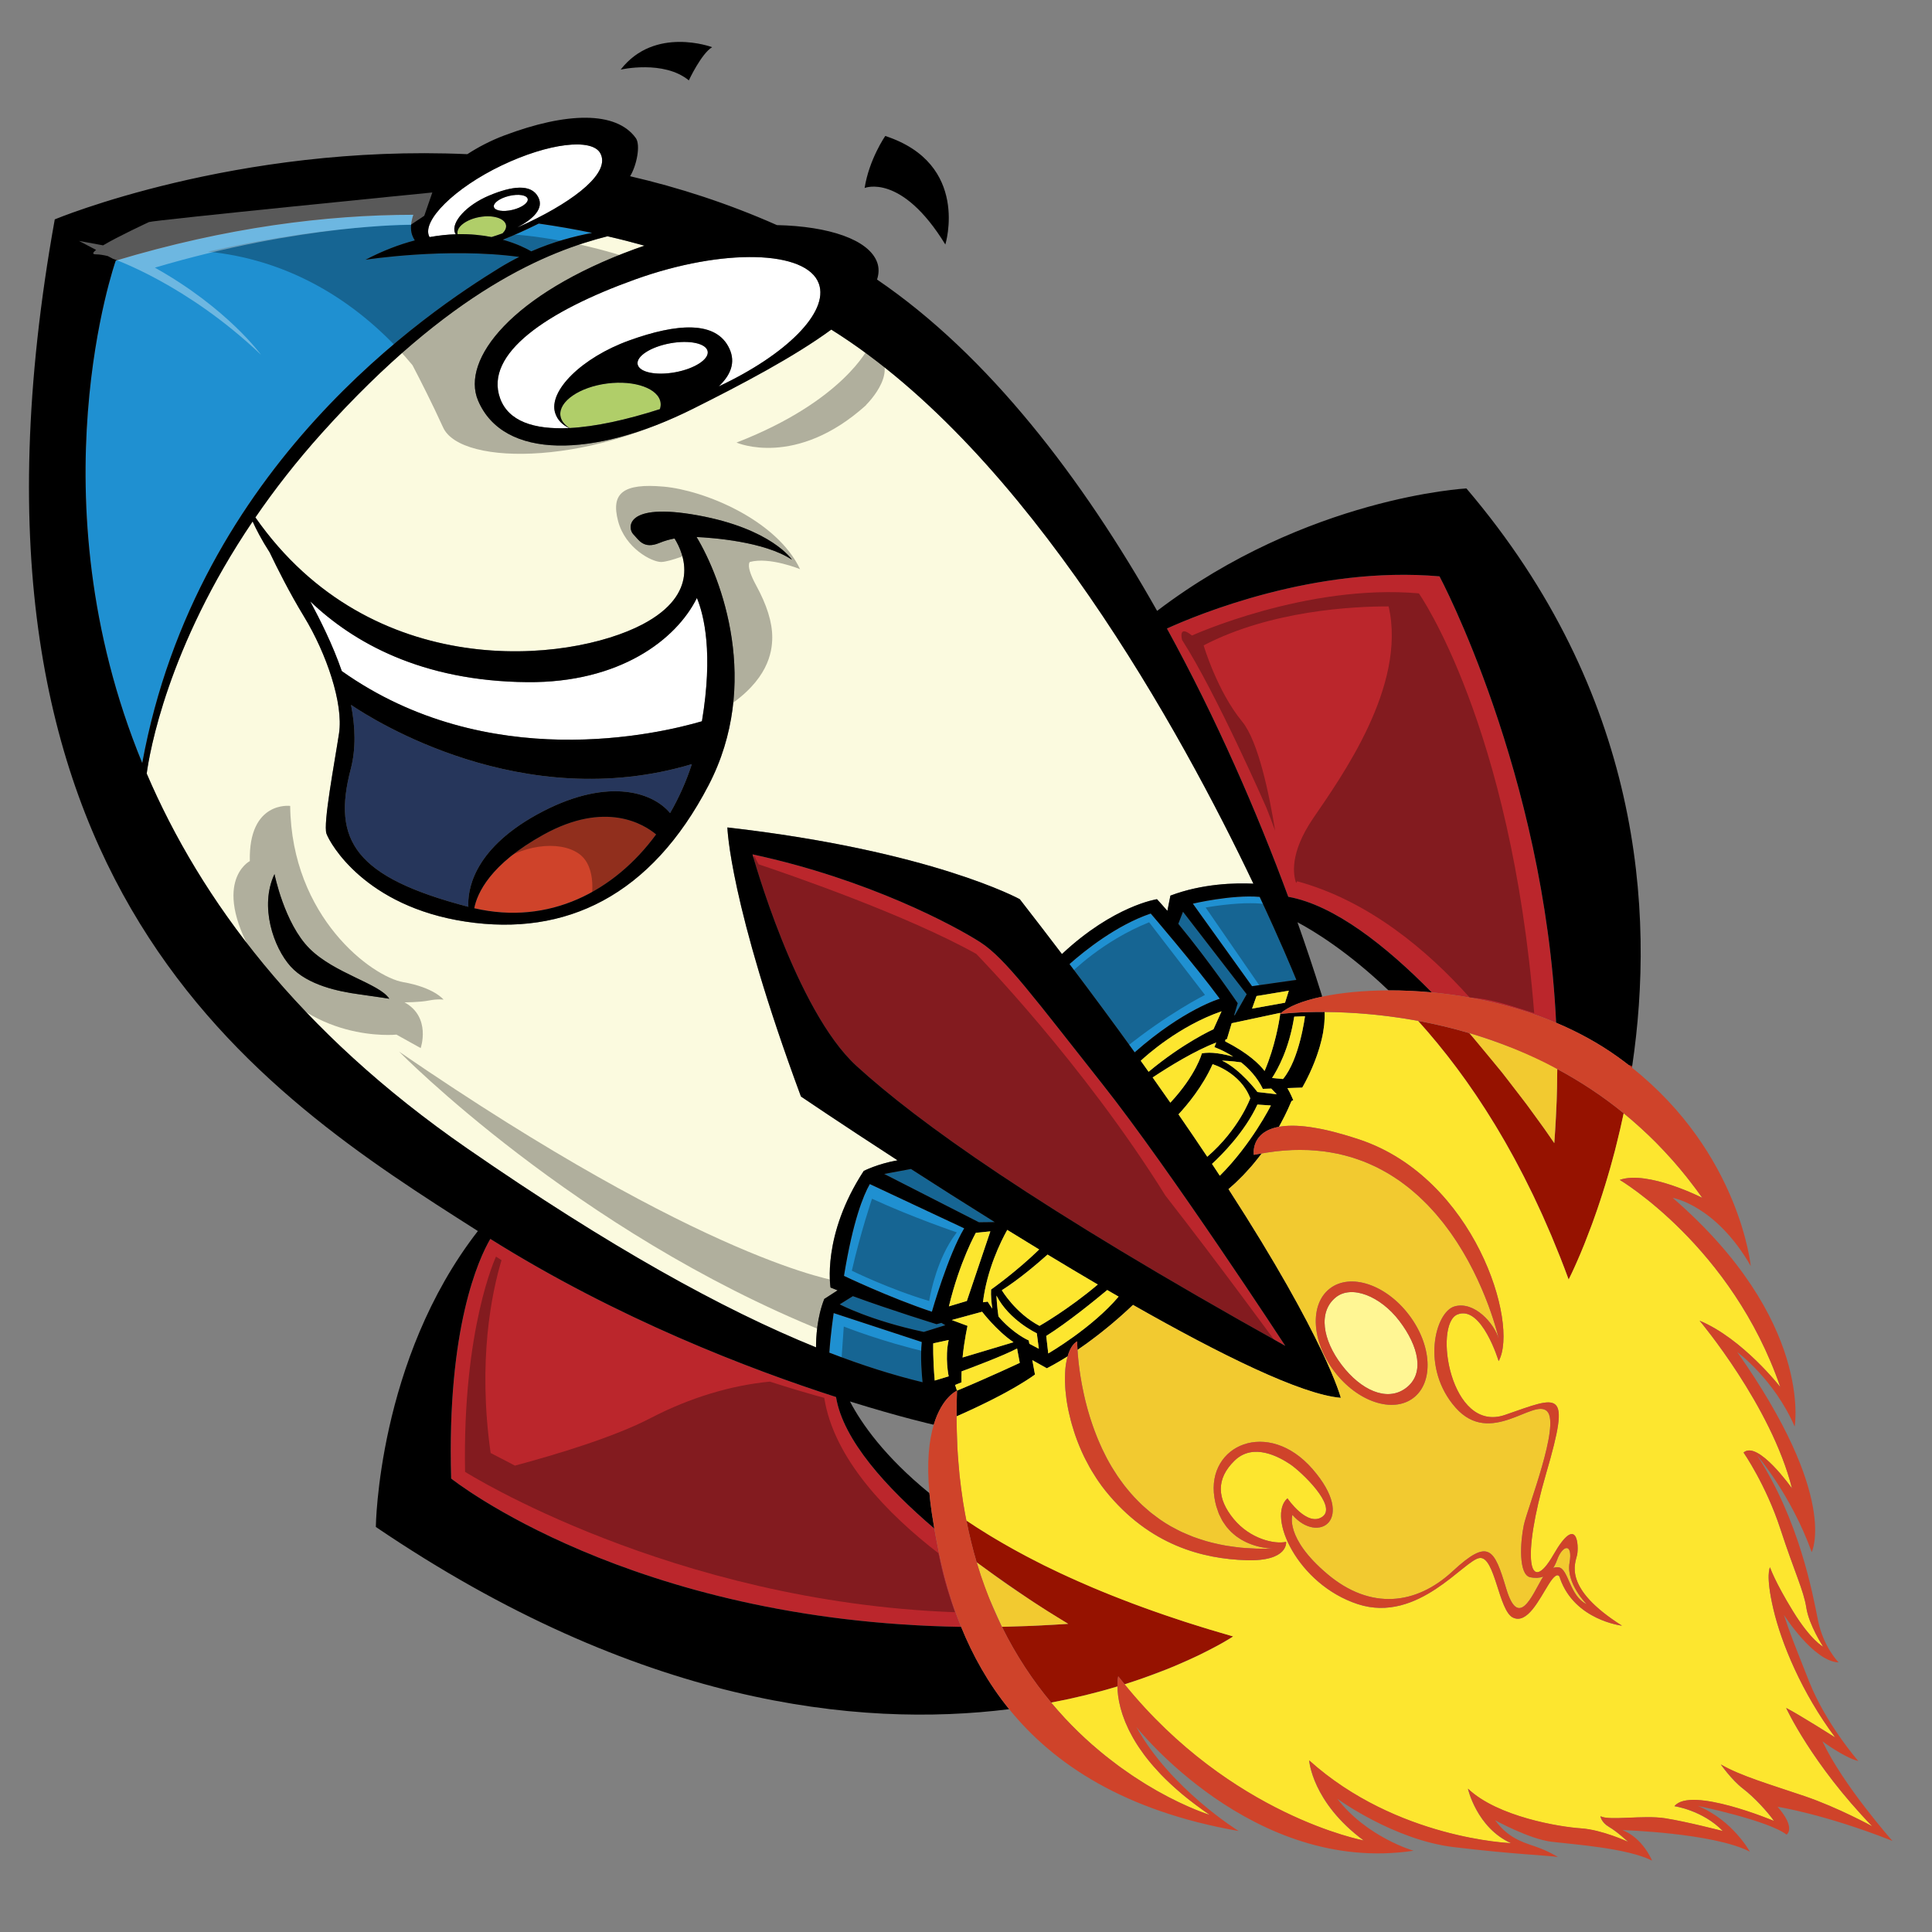 <?xml version="1.0" encoding="utf-8"?>
<!-- Generator: Adobe Illustrator 17.0.0, SVG Export Plug-In . SVG Version: 6.00 Build 0)  -->
<!DOCTYPE svg PUBLIC "-//W3C//DTD SVG 1.1//EN" "http://www.w3.org/Graphics/SVG/1.1/DTD/svg11.dtd">
<svg version="1.1" id="layer_1" xmlns="http://www.w3.org/2000/svg" xmlns:xlink="http://www.w3.org/1999/xlink" x="0px" y="0px"
	 width="200px" height="200px" viewBox="0 0 200 200" style="enable-background:new 0 0 200 200;" xml:space="preserve">
<rect x="0" y="0" width="200" height="200" fill="#808080" stroke="none"/>
<path id="color11" style="fill:#CF432A;" d="M67.92,86.38c-4.318,5.89-11.079,9.441-18.825,7.639
	c0.295-1.521,1.615-4.546,7.172-7.62C62.719,82.833,66.686,85.344,67.92,86.38z"/>
<path id="color10" style="fill:#26365B;" d="M55.525,84.356c-6.695,3.719-7.131,7.973-7.041,9.518
	c-11.734-3.056-14.118-6.861-12.178-14.252c0.56-2.133,0.475-4.412,0.031-6.655c2.314,1.57,17.749,11.373,35.281,6.138
	c-0.575,1.779-1.334,3.482-2.252,5.066C67.472,81.886,62.596,80.429,55.525,84.356z"/>
<path id="color9" style="fill:#B0CE69;" d="M52.384,23.306c0.051,0.286-0.092,0.581-0.36,0.85c-0.387,0.142-0.765,0.267-1.138,0.384
	c-1.019-0.199-2.192-0.326-3.512-0.297c-0.003-0.012-0.009-0.022-0.012-0.035c-0.128-0.713,0.893-1.492,2.279-1.741
	C51.028,22.218,52.256,22.594,52.384,23.306z M62.858,39.697c-2.865,0.367-5.034,1.856-4.847,3.328
	c0.065,0.507,0.411,0.941,0.941,1.284c2.684-0.137,5.907-0.849,9.359-1.957c0.071-0.215,0.102-0.433,0.073-0.652
	C68.196,40.228,65.723,39.332,62.858,39.697z"/>
<path id="color8" style="fill:#FBFADF;" d="M85.327,134.468l1.382-0.892c-0.252-0.099-0.497-0.195-0.732-0.291
	c0,0-0.929-5.386,3.435-12.07c0,0,1.418-0.734,3.498-1.101c-5.955-3.86-9.997-6.604-9.997-6.604
	C75.486,93.455,75.3,85.656,75.3,85.656c21.167,2.415,30.267,7.428,30.267,7.428c1.523,1.959,2.976,3.85,4.365,5.68
	c5.367-5.029,9.839-5.68,9.839-5.68c0.359,0.39,0.719,0.796,1.076,1.209l0.315-1.581c3.326-1.255,6.73-1.322,8.591-1.234
	c-7.419-15.581-23.304-44.614-43.7-57.36c-3.842,2.821-9.349,5.715-14.282,8.181c-10.348,5.174-19.683,5.292-22.282-0.835
	c-1.801-4.246,3.528-11.048,16.248-15.691c0.325-0.119,0.652-0.232,0.98-0.342c-1.221-0.342-2.5-0.668-3.832-0.973
	c-6.121,1.554-16.198,5.496-29.549,20.348c-2.671,2.971-4.949,5.912-6.899,8.756C38.435,70.731,58.9,68.649,66.527,64.628
	c5.985-3.155,4.317-7.247,3.302-8.885c-0.489,0.093-1.028,0.237-1.562,0.459c-1.671,0.696-2.159-0.348-2.716-0.905
	c-0.557-0.557-0.974-3.342,6.684-1.95c7.66,1.393,9.749,4.596,9.749,4.596c-2.844-1.897-8.31-2.28-9.875-2.352
	c2.573,4.263,6.717,15.177,1.24,25.702c-5.942,11.419-14.762,15.69-25.16,14.111c-10.398-1.579-14.02-8.078-14.391-9.099
	c-0.371-1.021,0.835-7.334,1.3-10.398c0.464-3.063-1.3-8.263-3.621-12.069c-1.511-2.478-2.822-5.107-3.556-6.645
	c-0.852-1.319-1.424-2.447-1.769-3.212C17.315,67.047,15.47,77.967,15.186,80.08c5.583,13.021,15.653,26.692,33.191,38.815
	c14.692,10.156,26.399,16.658,36.099,20.584C84.473,138.463,84.574,136.378,85.327,134.468z M37.143,102.925
	c-2.042-0.278-5.292-0.928-7.056-2.877c-1.764-1.951-3.249-6.221-1.671-9.563c0,0,1.022,5.106,3.622,7.705
	c2.599,2.6,7.242,3.622,8.263,5.2C40.299,103.39,39.185,103.204,37.143,102.925z"/>
<path id="color7" style="fill:#BB262C;" d="M106.479,165.51c0.074,0.049,0.146,0.096,0.218,0.143
	c-0.026-0.018-0.05-0.032-0.076-0.05c-0.028-0.019-0.055-0.036-0.083-0.055C106.519,165.536,106.498,165.523,106.479,165.51z
	 M105.625,164.939c0.012,0.008,0.024,0.016,0.036,0.024c0.068,0.046,0.131,0.088,0.198,0.133c-0.16-0.107-0.315-0.212-0.481-0.324
	C105.462,164.829,105.541,164.882,105.625,164.939z M107.48,166.165c0.232,0.152,0.454,0.294,0.665,0.429
	c-0.23-0.147-0.474-0.304-0.73-0.471C107.436,166.138,107.458,166.151,107.48,166.165z M106.479,165.51
	c-0.2-0.133-0.409-0.273-0.62-0.414C106.071,165.237,106.278,165.377,106.479,165.51z M106.697,165.653
	c0.224,0.148,0.441,0.291,0.651,0.427C107.139,165.944,106.922,165.802,106.697,165.653z M108.156,166.601
	c0.033,0.021,0.065,0.042,0.098,0.063c0.083,0.053,0.174,0.111,0.253,0.161c-0.113-0.071-0.24-0.153-0.361-0.23
	C108.149,166.596,108.153,166.599,108.156,166.601z M107.389,166.106c0.009,0.006,0.018,0.012,0.026,0.017
	c-0.022-0.014-0.044-0.028-0.066-0.043C107.361,166.089,107.376,166.098,107.389,166.106z M161.085,115.541
	c0.012-0.232,0.017-0.463,0.027-0.694c-0.051,1.157-0.116,2.319-0.212,3.49C160.977,117.4,161.037,116.469,161.085,115.541z
	 M106.167,168.333c0.046-0.002,0.093-0.006,0.139-0.007c-0.346,0.013-0.686,0.021-1.027,0.031
	C105.575,168.349,105.867,168.345,106.167,168.333z M159.019,115.663c0.012,0.017,0.025,0.034,0.037,0.05
	c-0.042-0.057-0.082-0.112-0.125-0.171C158.962,115.584,158.989,115.622,159.019,115.663z M101.481,97.541
	c-2.6-1.671-11.512-6.5-23.581-9.098c0,0,4.456,16.155,10.77,21.911c6.314,5.755,18.382,14.482,44.379,28.965
	c0,0-11.884-18.197-18.94-27.109C107.052,103.296,104.081,99.211,101.481,97.541z M158.587,115.071
	c0.018,0.023,0.033,0.046,0.051,0.069c-0.007-0.01-0.014-0.02-0.021-0.028C158.606,115.098,158.598,115.086,158.587,115.071z
	 M110.049,167.78c0.103,0.063,0.191,0.116,0.265,0.16c-0.004-0.003-0.011-0.007-0.015-0.009c-0.012-0.008-0.027-0.017-0.041-0.024
	C110.195,167.869,110.13,167.829,110.049,167.78z M109.652,167.539c0.094,0.058,0.174,0.106,0.254,0.155
	c-0.006-0.004-0.012-0.008-0.018-0.012C109.813,167.637,109.739,167.592,109.652,167.539z M109.964,167.73
	c0.01,0.005,0.021,0.013,0.03,0.018c-0.026-0.016-0.06-0.036-0.088-0.053C109.926,167.706,109.946,167.719,109.964,167.73z
	 M108.832,167.028c-0.107-0.066-0.207-0.129-0.322-0.202c0.209,0.133,0.403,0.254,0.584,0.367c-0.049-0.031-0.108-0.068-0.159-0.101
	C108.9,167.072,108.866,167.05,108.832,167.028z M152.1,106.944c0.011,0.012,0.021,0.024,0.032,0.036
	c0.052,0.06,0.107,0.121,0.158,0.181c-0.063-0.072-0.122-0.144-0.185-0.215C152.103,106.945,152.102,106.944,152.1,106.944z
	 M109.132,167.217c0.165,0.102,0.316,0.196,0.456,0.282c-0.026-0.017-0.06-0.036-0.087-0.054c-0.026-0.016-0.054-0.033-0.081-0.05
	C109.326,167.337,109.236,167.281,109.132,167.217z M86.547,144.622c-8.953-2.883-22.611-8.105-35.79-16.369
	c-1.179,2.024-4.511,9.177-4.052,24.806c0,0,18.474,14.809,52.791,15.354c-1.435-3.543-2.242-7.061-2.776-10.18
	C91.793,154.034,87.273,149.087,86.547,144.622z M157.937,114.194c0.035,0.048,0.07,0.096,0.106,0.143
	c-0.104-0.14-0.206-0.277-0.315-0.422c0.006,0.009,0.011,0.016,0.018,0.024C157.811,114.026,157.873,114.108,157.937,114.194z
	 M110.337,167.954c0.071,0.043,0.127,0.076,0.167,0.1c-0.001,0-0.002-0.001-0.002-0.001
	C110.461,168.028,110.407,167.996,110.337,167.954z M156.78,108.583c1.439,0.587,2.886,1.26,4.331,2.032
	C159.666,109.842,158.218,109.17,156.78,108.583z M153.206,108.235c0.03,0.035,0.063,0.072,0.093,0.107
	c-0.168-0.199-0.337-0.398-0.509-0.6C152.931,107.908,153.068,108.071,153.206,108.235z M161.145,113.924
	c0.013-0.383,0.031-0.767,0.039-1.147c0.01-0.436,0.011-0.868,0.015-1.302c0.001-0.116,0.001-0.231,0.002-0.348
	C161.196,112.054,161.177,112.986,161.145,113.924z M159.873,116.853c0.048,0.068,0.088,0.126,0.133,0.19
	c-0.004-0.006-0.008-0.013-0.012-0.019C159.953,116.967,159.916,116.914,159.873,116.853z M159.55,116.399
	c0.005,0.007,0.011,0.015,0.016,0.021c-0.042-0.059-0.08-0.112-0.124-0.173C159.479,116.301,159.513,116.348,159.55,116.399z
	 M160.635,117.946C160.635,117.946,160.635,117.946,160.635,117.946c-0.037-0.055-0.07-0.104-0.116-0.17
	C160.563,117.843,160.598,117.892,160.635,117.946z M101.103,161.729c0.037,0.027,0.073,0.054,0.11,0.082
	c-0.036-0.028-0.074-0.057-0.111-0.084C101.103,161.727,101.103,161.728,101.103,161.729z M157.139,113.138
	c0.089,0.117,0.177,0.231,0.263,0.346c-0.113-0.15-0.226-0.298-0.344-0.453C157.086,113.067,157.111,113.102,157.139,113.138z
	 M158.419,114.843c0.016,0.021,0.034,0.045,0.05,0.066c-0.034-0.045-0.068-0.092-0.103-0.138
	C158.385,114.796,158.4,114.818,158.419,114.843z M152.38,107.267c0.013,0.015,0.026,0.03,0.04,0.045
	c-0.041-0.046-0.08-0.093-0.12-0.14C152.327,107.204,152.352,107.234,152.38,107.267z M149.017,59.662
	c-12.844-1.124-25.123,3.995-28.216,5.402c5.133,9.351,9.334,19.029,12.56,27.771c4.784,0.859,10.142,5.107,14.852,9.896
	c4.162,0.391,8.654,1.361,12.877,3.143C159.85,79.959,149.017,59.662,149.017,59.662z M160.228,117.358
	c0.051,0.074,0.093,0.134,0.139,0.2c-0.004-0.005-0.008-0.012-0.012-0.018C160.312,117.48,160.275,117.426,160.228,117.358z"/>
<path id="color6" style="fill:#1F90D1;" d="M54.997,26.019c-0.509-0.296-1.512-0.805-2.945-1.204
	c1.108-0.438,2.297-0.968,3.566-1.594c0.052-0.026,0.105-0.049,0.158-0.075c1.924,0.275,3.769,0.598,5.521,0.964
	C59.448,24.451,57.265,25.033,54.997,26.019z M51.719,27.724c0.677-0.416,1.357-0.791,2.034-1.127
	c-7.495-1.019-15.914,0.292-15.914,0.292c1.815-0.949,3.519-1.587,5.1-2.003c-0.105-0.169-0.201-0.349-0.272-0.551
	c-0.205-0.578-0.148-1.303,0.121-2.101c-9.036,0.009-19.351,1.302-30.805,4.747c0,0-8.603,24.391,2.742,52.005
	C20.39,48.08,44.618,32.094,51.719,27.724z M110.717,99.8c2.454,3.249,4.697,6.291,6.747,9.137c5.054-4.457,8.807-5.548,8.807-5.548
	c-2.6-3.527-7.148-8.819-7.148-8.819C115.58,95.772,112.289,98.411,110.717,99.8z M87.37,132.077c0,0,4.642,2.228,9.098,3.714
	c0,0,1.672-5.85,3.343-8.635l-9.767-4.58C89.369,123.758,88.297,126.398,87.37,132.077z M97.452,136.942l-0.496,0.136
	c0,0-4.723-1.453-8.667-2.903l-1.361,0.851c0,0,3.134,1.67,8.704,2.855l2.229-0.697L97.452,136.942z M123.485,93.548l6.127,8.542
	l4.584-0.654c-0.422-1.035-1.722-4.164-3.796-8.588C127.498,92.597,123.485,93.548,123.485,93.548z M95.423,138.925l-9.121-2.994
	c0,0-0.326,2.229-0.449,4.093c3.462,1.341,6.663,2.344,9.653,3.066C95.427,142.346,95.259,140.412,95.423,138.925z M121.977,95.634
	c3.283,3.981,6.15,8.22,6.15,8.22l-0.383,1.272l0.104-0.065l1.208-2.136l-6.593-8.541L121.977,95.634z M102.974,126.513
	c-3.097-1.929-6.04-3.802-8.67-5.499l-2.771,0.514l9.81,5.003L102.974,126.513z"/>
<path id="fill" style="fill:#FFFFFF;" d="M51.126,21.42c-0.095-0.399,0.612-0.909,1.578-1.139c0.966-0.23,1.827-0.093,1.922,0.307
	c0.095,0.399-0.612,0.909-1.578,1.138C52.081,21.957,51.221,21.819,51.126,21.42z M72.144,61.901
	c-2.135,4.322-8.009,8.797-17.546,8.715c-11.004-0.094-18.083-4.154-22.48-8.36c1.039,1.95,2.32,4.476,3.264,7.214
	c15.093,10.697,32.832,6.502,37.282,5.194C73.842,67.614,72.882,63.691,72.144,61.901z M69.908,38.535
	c2.002-0.37,3.501-1.34,3.349-2.167c-0.152-0.826-1.899-1.197-3.901-0.827c-2.003,0.37-3.502,1.34-3.35,2.167
	C66.159,38.535,67.906,38.906,69.908,38.535z M44.477,24.543c0.954-0.173,1.855-0.264,2.699-0.292
	c-0.029-0.051-0.06-0.099-0.082-0.157c-0.417-1.09,1.192-2.865,3.546-3.852c2.353-0.987,4.348-1.242,5.078,0.163
	c0.609,1.171-0.485,2.25-2.174,3.143c0.395-0.17,0.793-0.347,1.193-0.538c4.864-2.326,8.493-5.173,7.403-7.152
	c-0.869-1.577-5.35-1.055-10.215,1.271c-4.864,2.326-8.272,5.722-7.496,7.345C44.443,24.499,44.464,24.519,44.477,24.543z
	 M51.769,41.23c0.856,2.379,3.5,3.26,7.146,3.08c-0.693-0.327-1.205-0.822-1.44-1.546c-0.74-2.277,2.74-5.742,7.659-7.519
	c4.919-1.776,9.031-2.092,10.38,0.861c0.652,1.427,0.126,2.729-1.115,3.896c6.972-3.267,11.434-7.673,10.369-10.634
	c-1.25-3.477-9.917-3.713-19.03-0.437C56.625,32.206,50.107,36.614,51.769,41.23z"/>
<path id="outline" d="M108.81,176.239c0.293-0.056,0.598-0.106,0.885-0.164c-0.279,0.057-0.551,0.115-0.836,0.17
	c-0.013,0.002-0.025,0.005-0.038,0.007C108.816,176.248,108.813,176.243,108.81,176.239z M159.226,124.828
	c0.111,0.241,0.226,0.477,0.337,0.722c-0.13-0.286-0.262-0.562-0.393-0.842C159.188,124.748,159.207,124.788,159.226,124.828z
	 M150.963,110.772c0.06,0.08,0.12,0.161,0.18,0.243c-0.08-0.109-0.159-0.218-0.239-0.325
	C150.924,110.716,150.943,110.744,150.963,110.772z M162.715,131.775c0.003-0.008,0.007-0.015,0.01-0.022
	c0.011-0.022,0.025-0.055,0.037-0.078c-0.042,0.088-0.08,0.169-0.115,0.241C162.67,131.867,162.688,131.831,162.715,131.775z
	 M163.604,129.779c0.001-0.004,0.003-0.008,0.005-0.012c0.039-0.095,0.084-0.206,0.126-0.306c-0.054,0.13-0.11,0.267-0.161,0.388
	C163.584,129.824,163.594,129.805,163.604,129.779z M162.539,132.14c0.005-0.011,0.013-0.026,0.018-0.037
	c-0.035,0.072-0.064,0.132-0.089,0.181C162.49,132.239,162.508,132.203,162.539,132.14z M148.871,108.082
	c0.023,0.029,0.048,0.059,0.071,0.088c-0.043-0.054-0.087-0.108-0.13-0.161C148.832,108.032,148.852,108.058,148.871,108.082z
	 M168.964,110.353c-0.116-0.025-0.23-0.059-0.346-0.085c-0.365-0.284-0.74-0.565-1.127-0.843c-1.996-1.435-4.161-2.605-6.401-3.551
	c-1.24-25.915-12.073-46.212-12.073-46.212c-12.844-1.124-25.123,3.995-28.216,5.402c5.133,9.351,9.334,19.029,12.56,27.771
	c4.784,0.859,10.142,5.107,14.852,9.896c-1.548-0.145-3.048-0.21-4.473-0.205c-4.21-4.019-7.734-6.155-9.426-7.054
	c0.898,2.538,1.713,4.983,2.438,7.3c0.049,0.131,0.079,0.268,0.118,0.401c-2.048,0.431-3.573,1.047-4.336,1.76c0,0,0,0,0-0.001
	c0.001,0,0.001,0,0.001,0c0.004-0.027,0.009-0.059,0.012-0.083l-5.041,1.075l-0.493,1.644c-0.05,0.013-0.103,0.029-0.153,0.043
	l-0.031,0.189c2.403,1.229,3.551,2.37,4.081,3.064l0.003-0.002c0.135-0.316,0.259-0.633,0.374-0.946
	c0.041-0.11,0.075-0.218,0.113-0.328c0.07-0.2,0.142-0.401,0.204-0.598c0.042-0.133,0.077-0.259,0.116-0.388
	c0.05-0.168,0.102-0.336,0.146-0.498c0.039-0.141,0.071-0.272,0.106-0.407c0.037-0.142,0.075-0.284,0.108-0.42
	c0.034-0.142,0.063-0.271,0.093-0.405c0.025-0.116,0.054-0.234,0.076-0.344c0.029-0.139,0.054-0.263,0.079-0.391
	c0.017-0.089,0.035-0.179,0.051-0.261c0.024-0.134,0.044-0.249,0.063-0.365c0.01-0.059,0.021-0.117,0.029-0.171
	c0.02-0.125,0.036-0.229,0.05-0.326c0.002-0.015,0.006-0.036,0.008-0.051c0.197-0.024,1.889-0.222,4.591-0.206
	c0.004,0.086,0.01,0.172,0.011,0.259c0.001,0.1,0.002,0.198-0.001,0.299c-0.004,0.171-0.015,0.342-0.029,0.513
	c-0.007,0.088-0.011,0.175-0.02,0.262c-0.025,0.236-0.059,0.471-0.098,0.704c-0.004,0.021-0.006,0.042-0.009,0.063
	c-0.045,0.256-0.1,0.509-0.158,0.758c-0.02,0.082-0.041,0.161-0.062,0.241c-0.043,0.169-0.087,0.336-0.135,0.501
	c-0.026,0.091-0.055,0.18-0.082,0.269c-0.047,0.151-0.095,0.3-0.144,0.445c-0.03,0.088-0.06,0.174-0.09,0.259
	c-0.052,0.146-0.105,0.289-0.158,0.43c-0.028,0.073-0.057,0.148-0.085,0.221c-0.063,0.16-0.127,0.313-0.19,0.462
	c-0.019,0.043-0.037,0.09-0.056,0.132c-0.082,0.189-0.163,0.37-0.241,0.538c-0.018,0.037-0.034,0.069-0.052,0.106
	c-0.061,0.128-0.12,0.251-0.176,0.363c-0.024,0.049-0.047,0.093-0.07,0.139c-0.045,0.09-0.089,0.176-0.129,0.252
	c-0.022,0.043-0.044,0.083-0.064,0.121c-0.036,0.068-0.07,0.132-0.101,0.186c-0.016,0.028-0.032,0.058-0.045,0.082
	c-0.028,0.05-0.052,0.092-0.071,0.124c-0.008,0.014-0.019,0.034-0.024,0.044c-0.017,0.028-0.031,0.053-0.031,0.053l-1.536,0.052
	c0.336,0.569,0.608,1.248,0.608,1.248l-0.186,0.093c-0.225,0.544-0.465,1.057-0.71,1.554c-0.098,0.198-0.199,0.385-0.301,0.576
	c-0.097,0.184-0.195,0.361-0.295,0.539c-2.982,0.554-2.594,2.902-2.594,2.902c0.276-0.059,0.538-0.092,0.809-0.141
	c-0.036,0.049-0.072,0.101-0.108,0.148c-0.219,0.287-0.436,0.558-0.65,0.816c-0.09,0.107-0.18,0.221-0.268,0.323
	c-0.228,0.264-0.449,0.506-0.667,0.737c-0.072,0.077-0.148,0.163-0.22,0.237c-0.224,0.231-0.436,0.439-0.642,0.634
	c-0.057,0.055-0.119,0.118-0.174,0.17c-0.253,0.235-0.49,0.445-0.703,0.625c10.111,15.632,11.627,21.607,11.627,21.607
	c-4.075-0.334-12.455-4.467-21.513-9.621c-0.148,0.143-0.334,0.316-0.53,0.497c-0.063,0.059-0.135,0.123-0.203,0.187
	c-0.15,0.137-0.316,0.285-0.488,0.438c-0.091,0.08-0.179,0.159-0.275,0.243c-0.245,0.214-0.508,0.439-0.787,0.674
	c-0.115,0.096-0.242,0.197-0.362,0.296c-0.187,0.153-0.378,0.308-0.576,0.466c-0.156,0.123-0.315,0.248-0.479,0.374
	c-0.199,0.154-0.407,0.311-0.617,0.466c-0.173,0.129-0.344,0.258-0.523,0.387c-0.293,0.211-0.597,0.421-0.904,0.629
	c-0.034-0.558-0.035-0.883-0.035-0.883c-0.444,0.25-0.772,0.797-0.985,1.544c-0.128,0.08-0.253,0.162-0.382,0.241
	c-0.151,0.092-0.302,0.184-0.455,0.273c-0.431,0.252-0.866,0.498-1.31,0.727l-1.505-0.844l0.274,1.493
	c-0.263,0.191-0.549,0.381-0.843,0.57c-0.084,0.055-0.171,0.109-0.257,0.163c-0.235,0.148-0.477,0.296-0.725,0.441
	c-0.074,0.044-0.146,0.089-0.222,0.132c-0.31,0.18-0.626,0.357-0.945,0.531c-0.099,0.054-0.196,0.105-0.295,0.158
	c-0.235,0.126-0.472,0.251-0.707,0.372c-0.117,0.061-0.233,0.121-0.35,0.181c-0.266,0.135-0.529,0.266-0.788,0.393
	c-0.139,0.067-0.272,0.133-0.408,0.198c-0.211,0.102-0.42,0.202-0.623,0.298c-0.137,0.064-0.271,0.127-0.403,0.188
	c-0.162,0.075-0.32,0.148-0.474,0.218c-0.118,0.054-0.24,0.11-0.352,0.16c-0.229,0.104-0.444,0.199-0.644,0.288
	c-0.03,0.013-0.055,0.023-0.084,0.036c0-0.872,0.005-1.75,0.042-2.658c3.343-1.392,6.5-2.878,6.5-2.878l-0.279-1.485
	c-1.449,0.763-4.647,1.962-5.745,2.367c-0.015,0.379-0.021,0.76-0.011,1.137l-0.662,0.268l0.197,0.591c0,0-1.54,0.639-2.408,3.526
	l-0.005,0.002c0,0-3.331-0.744-8.668-2.41c1.202,2.295,3.584,5.71,8.225,9.492c0.062,0.665,0.143,1.361,0.257,2.109
	c0.077,0.504,0.162,1.024,0.252,1.553c-4.927-4.199-9.447-9.146-10.173-13.611c-8.953-2.883-22.611-8.105-35.79-16.369
	c-1.179,2.024-4.511,9.177-4.052,24.806c0,0,18.474,14.809,52.791,15.354c1.173,2.896,2.768,5.806,4.973,8.522
	c-15.684,1.96-38.447-0.468-65.562-18.863c0,0,0.176-17.282,10.563-30.633C26.996,113.144-6.757,91.749,5.669,22.71
	c0,0,18.735-7.823,42.71-6.75c1.137-0.738,2.407-1.403,3.803-1.93c6.469-2.442,11.605-2.554,13.637,0.263
	c0.511,0.708,0.096,2.832-0.59,3.95c5.016,1.16,10.114,2.806,15.198,5.059c5.366,0.119,9.524,1.496,10.378,3.864
	c0.202,0.562,0.185,1.156-0.013,1.772c11.561,7.869,21.276,20.639,28.992,34.3c15.526-11.806,32.018-12.676,32.018-12.676
	C169.89,71.8,171.35,94.317,168.964,110.353z M65.738,28.93c-9.113,3.275-15.63,7.684-13.969,12.3c0.856,2.379,3.5,3.26,7.146,3.08
	c-0.693-0.327-1.205-0.822-1.44-1.546c-0.74-2.277,2.74-5.742,7.659-7.519c4.919-1.776,9.031-2.092,10.38,0.861
	c0.652,1.427,0.126,2.729-1.115,3.896c6.972-3.267,11.434-7.673,10.369-10.634C83.518,25.89,74.851,25.654,65.738,28.93z
	 M69.908,38.535c2.002-0.37,3.501-1.34,3.349-2.167c-0.152-0.826-1.899-1.197-3.901-0.827c-2.003,0.37-3.502,1.34-3.35,2.167
	C66.159,38.535,67.906,38.906,69.908,38.535z M68.385,41.7c-0.188-1.472-2.662-2.368-5.526-2.002
	c-2.865,0.367-5.034,1.856-4.847,3.328c0.065,0.507,0.411,0.941,0.941,1.284c2.684-0.137,5.907-0.849,9.359-1.957
	C68.383,42.136,68.413,41.919,68.385,41.7z M44.43,24.474c0.013,0.025,0.034,0.045,0.047,0.068c0.954-0.173,1.855-0.264,2.699-0.292
	c-0.029-0.051-0.06-0.099-0.082-0.157c-0.417-1.09,1.192-2.865,3.546-3.852c2.353-0.987,4.348-1.242,5.078,0.163
	c0.609,1.171-0.485,2.25-2.174,3.143c0.395-0.17,0.793-0.347,1.193-0.538c4.864-2.326,8.493-5.173,7.403-7.152
	c-0.869-1.577-5.35-1.055-10.215,1.271C47.062,19.455,43.654,22.851,44.43,24.474z M49.642,22.467
	c-1.387,0.25-2.407,1.028-2.279,1.741c0.002,0.012,0.009,0.022,0.012,0.035c1.32-0.029,2.493,0.098,3.512,0.297
	c0.373-0.117,0.75-0.242,1.138-0.384c0.268-0.269,0.411-0.563,0.36-0.85C52.256,22.594,51.028,22.218,49.642,22.467z M53.048,21.727
	c0.966-0.229,1.673-0.739,1.578-1.138c-0.095-0.399-0.956-0.537-1.922-0.307c-0.966,0.23-1.673,0.739-1.578,1.139
	C51.221,21.819,52.081,21.957,53.048,21.727z M52.052,24.815c1.433,0.4,2.436,0.908,2.945,1.204c2.268-0.986,4.451-1.568,6.299-1.91
	c-1.751-0.366-3.596-0.689-5.521-0.964c-0.053,0.026-0.105,0.049-0.158,0.075C54.35,23.847,53.161,24.377,52.052,24.815z
	 M14.724,78.986C20.39,48.08,44.618,32.094,51.719,27.724c0.677-0.416,1.357-0.791,2.034-1.127
	c-7.495-1.019-15.914,0.292-15.914,0.292c1.815-0.949,3.519-1.587,5.1-2.003c-0.105-0.169-0.201-0.349-0.272-0.551
	c-0.205-0.578-0.148-1.303,0.121-2.101c-9.036,0.009-19.351,1.302-30.805,4.747C11.982,26.981,3.379,51.372,14.724,78.986z
	 M95.505,143.089c-0.079-0.743-0.247-2.677-0.083-4.164l-9.121-2.994c0,0-0.326,2.229-0.449,4.093
	C89.315,141.364,92.516,142.367,95.505,143.089z M95.632,137.881l2.229-0.697l-0.409-0.241l-0.496,0.136
	c0,0-4.723-1.453-8.667-2.903l-1.361,0.851C86.928,135.025,90.062,136.695,95.632,137.881z M102.596,133.492
	c0,0,2.607-1.838,4.98-4.146c-1.113-0.677-2.217-1.353-3.305-2.027c-0.68,1.221-2.107,4.111-2.516,7.492l0.491-0.063
	c0.154,0.254,0.314,0.491,0.477,0.718C102.639,134.885,102.559,134.121,102.596,133.492z M90.043,122.576
	c-0.675,1.182-1.747,3.822-2.673,9.501c0,0,4.642,2.228,9.098,3.714c0,0,1.672-5.85,3.343-8.635L90.043,122.576z M101.342,126.53
	l1.632-0.018c-3.097-1.929-6.04-3.802-8.67-5.499l-2.771,0.514L101.342,126.53z M98.208,138.716l-1.601,0.348
	c0,0-0.044,1.622,0.155,3.849l1.446-0.436C98.208,142.476,97.791,140.525,98.208,138.716z M98.232,135.233l1.857-0.557l2.432-7.207
	l-1.503,0.151C101.018,127.621,99.347,130.592,98.232,135.233z M104.917,138.947c-1.764-1.206-3.25-3.156-3.25-3.156l-3.137,0.857
	l1.628,0.605c0,0-0.331,1.458-0.513,3.275L104.917,138.947z M107.54,139.621l-0.21-1.602c0,0-2.854-1.323-4.178-3.9
	c0,0,0.046,1.088,0.21,2.166c1.559,1.814,3.133,2.477,3.133,2.477l0.063,0.342L107.54,139.621z M107.608,137.253
	c0,0,2.961-1.676,6.035-4.279c-1.734-1.016-3.476-2.057-5.2-3.101c-1.058,0.946-2.957,2.567-4.733,3.69
	C103.71,133.563,105.102,135.931,107.608,137.253z M115.798,134.227c-0.392-0.227-0.786-0.454-1.179-0.683
	c-1.294,1.081-4.09,3.357-6.313,4.754l0.209,1.809C108.515,140.107,113.027,137.498,115.798,134.227z M114.108,112.209
	c-7.057-8.913-10.027-12.998-12.627-14.668c-2.6-1.671-11.512-6.5-23.581-9.098c0,0,4.456,16.155,10.77,21.911
	c6.314,5.755,18.382,14.482,44.379,28.965C133.048,139.318,121.164,121.121,114.108,112.209z M126.27,103.389
	c-2.6-3.527-7.148-8.819-7.148-8.819c-3.542,1.202-6.833,3.841-8.405,5.23c2.454,3.249,4.697,6.291,6.747,9.137
	C122.518,104.48,126.27,103.389,126.27,103.389z M118.091,109.81c0.274,0.383,0.546,0.764,0.813,1.14
	c3.607-3.013,6.715-4.403,6.715-4.403l0.837-1.856C122.029,106.221,118.629,109.305,118.091,109.81z M124.977,119.746
	c3.301-2.852,4.45-6.051,4.45-6.051c-1.02-2.692-3.899-3.528-3.899-3.528c-1.031,2.319-2.642,4.235-3.532,5.191
	C123.052,116.888,124.047,118.353,124.977,119.746z M131.562,114.438l-1.394-0.093c-1.324,2.869-3.75,5.267-4.701,6.14
	c0.273,0.415,0.544,0.823,0.808,1.226C129.55,118.459,131.562,114.438,131.562,114.438z M131.684,111.593l1.133,0.106
	c1.717-2.043,2.273-6.499,2.273-6.499l-1.113,0.046C133.453,108.59,132.252,110.731,131.684,111.593z M128.477,109.975
	c-0.987-0.15-1.975-0.179-1.975-0.179c1.904,0.882,3.667,3.248,3.667,3.248l1.996,0.233l-0.564-0.586l-0.875,0.029
	C130.155,111.54,129.31,110.64,128.477,109.975z M125.714,108.402l0.186-0.476c-2.209,0.837-4.861,2.476-6.576,3.612
	c0.631,0.89,1.241,1.76,1.832,2.608c2.686-2.885,3.258-5.095,3.258-5.095c0.932-0.213,2.271,0.063,3.25,0.336
	C126.594,108.696,125.714,108.402,125.714,108.402z M129.057,102.925l-6.593-8.541l-0.486,1.25c3.283,3.981,6.15,8.22,6.15,8.22
	l-0.383,1.272l0.104-0.065L129.057,102.925z M133.419,102.554l-3.343,0.557l-0.464,1.301l3.413-0.612L133.419,102.554z
	 M130.4,92.847c-2.902-0.251-6.915,0.701-6.915,0.701l6.127,8.542l4.584-0.654C133.774,100.4,132.475,97.272,130.4,92.847z
	 M86.054,34.118c-3.842,2.821-9.349,5.715-14.282,8.181c-10.348,5.174-19.683,5.292-22.282-0.835
	c-1.801-4.246,3.528-11.048,16.248-15.691c0.325-0.119,0.652-0.232,0.98-0.342c-1.221-0.342-2.5-0.668-3.832-0.973
	c-6.121,1.554-16.198,5.496-29.549,20.348c-2.671,2.971-4.949,5.912-6.899,8.756C38.435,70.731,58.9,68.649,66.527,64.628
	c5.985-3.155,4.317-7.247,3.302-8.885c-0.489,0.093-1.028,0.237-1.562,0.459c-1.671,0.696-2.159-0.348-2.716-0.905
	c-0.557-0.557-0.974-3.342,6.684-1.95c7.66,1.393,9.749,4.596,9.749,4.596c-2.844-1.897-8.31-2.28-9.875-2.352
	c2.573,4.263,6.717,15.177,1.24,25.702c-5.942,11.419-14.762,15.69-25.16,14.111c-10.398-1.579-14.02-8.078-14.391-9.099
	c-0.371-1.021,0.835-7.334,1.3-10.398c0.464-3.063-1.3-8.263-3.621-12.069c-1.511-2.478-2.822-5.107-3.556-6.645
	c-0.852-1.319-1.424-2.447-1.769-3.212C17.315,67.047,15.47,77.967,15.186,80.08c5.583,13.021,15.653,26.692,33.191,38.815
	c14.692,10.156,26.399,16.658,36.099,20.584c-0.003-1.016,0.098-3.101,0.852-5.011l1.382-0.892
	c-0.252-0.099-0.497-0.195-0.732-0.291c0,0-0.929-5.386,3.435-12.07c0,0,1.418-0.734,3.498-1.101
	c-5.955-3.86-9.997-6.604-9.997-6.604C75.486,93.455,75.3,85.656,75.3,85.656c21.167,2.415,30.267,7.428,30.267,7.428
	c1.523,1.959,2.976,3.85,4.365,5.68c5.367-5.029,9.839-5.68,9.839-5.68c0.359,0.39,0.719,0.796,1.076,1.209l0.315-1.581
	c3.326-1.255,6.73-1.322,8.591-1.234C122.335,75.898,106.45,46.864,86.054,34.118z M69.367,84.17
	c0.917-1.584,1.677-3.287,2.252-5.066c-17.532,5.235-32.967-4.567-35.281-6.138c0.443,2.243,0.528,4.522-0.031,6.655
	c-1.94,7.391,0.444,11.196,12.178,14.252c-0.091-1.545,0.345-5.799,7.041-9.518C62.596,80.429,67.472,81.886,69.367,84.17z
	 M56.268,86.399c-5.558,3.073-6.877,6.098-7.172,7.62c7.746,1.802,14.507-1.748,18.825-7.639
	C66.686,85.344,62.719,82.833,56.268,86.399z M72.663,74.665c1.179-7.051,0.22-10.973-0.519-12.764
	c-2.135,4.322-8.009,8.797-17.546,8.715c-11.004-0.094-18.083-4.154-22.48-8.36c1.039,1.95,2.32,4.476,3.264,7.214
	C50.474,80.167,68.213,75.972,72.663,74.665z M32.037,98.19c-2.6-2.599-3.622-7.705-3.622-7.705
	c-1.578,3.342-0.092,7.612,1.671,9.563c1.764,1.949,5.014,2.599,7.056,2.877c2.043,0.279,3.157,0.465,3.157,0.465
	C39.278,101.812,34.636,100.79,32.037,98.19z M152.015,112.231c0.074,0.105,0.148,0.21,0.222,0.317
	c-0.094-0.136-0.188-0.27-0.281-0.403C151.975,112.173,151.995,112.203,152.015,112.231z M162.962,131.244
	c0.003-0.006,0.005-0.012,0.008-0.018c0.02-0.044,0.044-0.1,0.065-0.145c-0.049,0.107-0.097,0.213-0.141,0.308
	C162.918,131.338,162.936,131.299,162.962,131.244z M168.936,110.524c0.007-0.046,0.015-0.092,0.021-0.139
	c-0.007,0.047-0.016,0.091-0.023,0.139H168.936z M160.208,127.017c0.107,0.247,0.217,0.487,0.323,0.738
	c-0.123-0.29-0.249-0.568-0.373-0.853C160.175,126.94,160.191,126.979,160.208,127.017z M71.308,8.32c0,0,1.3-2.786,2.414-3.436
	c0,0-5.942-2.228-9.47,2.321C64.252,7.206,68.709,6.185,71.308,8.32z M97.861,25.311c0,0,2.599-8.356-6.22-11.235
	c0,0-1.672,2.414-2.135,5.385C89.505,19.461,93.311,17.883,97.861,25.311z M161.206,129.4c0.089,0.22,0.18,0.433,0.268,0.655
	c-0.104-0.264-0.211-0.516-0.316-0.775C161.174,129.32,161.189,129.36,161.206,129.4z M153.071,113.778
	c0.085,0.128,0.169,0.253,0.254,0.382c-0.106-0.161-0.212-0.32-0.318-0.479C153.028,113.713,153.05,113.746,153.071,113.778z
	 M162.404,132.409c-0.008,0.017-0.02,0.039-0.02,0.039S162.394,132.432,162.404,132.409z M162.417,132.385
	c0.004-0.007,0.007-0.014,0.011-0.021c0-0.001,0.001-0.002,0.001-0.003c-0.01,0.02-0.018,0.034-0.024,0.048
	C162.41,132.399,162.41,132.398,162.417,132.385z M149.913,109.387c0.044,0.057,0.088,0.113,0.132,0.17
	c-0.064-0.082-0.127-0.165-0.19-0.246C149.874,109.336,149.894,109.362,149.913,109.387z M157.227,120.794
	c0.108,0.207,0.219,0.408,0.327,0.618c-0.132-0.254-0.265-0.5-0.396-0.75C157.182,120.706,157.204,120.75,157.227,120.794z
	 M124.334,168.406c0.237,0.073,0.467,0.148,0.708,0.222c-0.198-0.061-0.386-0.122-0.581-0.183
	C124.418,168.433,124.376,168.419,124.334,168.406z M157.937,114.194c0.035,0.048,0.07,0.096,0.106,0.143
	c0.073,0.098,0.144,0.193,0.216,0.29C158.152,114.483,158.048,114.342,157.937,114.194z M158.366,114.772
	c-0.034-0.047-0.072-0.097-0.107-0.145c0.053,0.071,0.109,0.146,0.16,0.216C158.4,114.818,158.385,114.796,158.366,114.772z
	 M127.61,169.434c-0.004,0.003-0.013,0.009-0.018,0.012c0.033-0.021,0.07-0.046,0.07-0.046s-0.017,0.011-0.042,0.027
	C127.618,169.429,127.613,169.432,127.61,169.434z M121.791,167.591c0.248,0.082,0.488,0.165,0.739,0.247
	c-0.195-0.063-0.38-0.129-0.573-0.192C121.901,167.627,121.846,167.609,121.791,167.591z M155.166,117.112
	c0.101,0.169,0.201,0.335,0.302,0.507c-0.123-0.21-0.246-0.415-0.369-0.621C155.121,117.036,155.144,117.074,155.166,117.112z
	 M127.47,169.523c0.009-0.005,0.017-0.01,0.024-0.016c0.021-0.013,0.032-0.021,0.049-0.031c-0.062,0.04-0.147,0.093-0.259,0.162
	C127.354,169.596,127.419,169.556,127.47,169.523z M126.512,170.093c0.004-0.002,0.007-0.004,0.011-0.006
	c0.081-0.047,0.148-0.086,0.222-0.128c-0.174,0.1-0.369,0.211-0.591,0.333C126.277,170.224,126.402,170.154,126.512,170.093z
	 M159.231,115.956c0.11,0.152,0.218,0.303,0.318,0.443c-0.037-0.052-0.07-0.099-0.108-0.151
	C159.376,116.155,159.301,116.053,159.231,115.956z M126.917,169.858c0.005-0.003,0.01-0.005,0.015-0.008
	c0.132-0.078,0.243-0.144,0.34-0.204c-0.12,0.073-0.272,0.164-0.445,0.265C126.855,169.895,126.891,169.875,126.917,169.858z
	 M158.638,115.141c0.023,0.032,0.047,0.064,0.07,0.097c-0.03-0.043-0.06-0.082-0.091-0.125
	C158.624,115.121,158.631,115.131,158.638,115.141z M158.932,115.542c-0.071-0.098-0.147-0.202-0.224-0.305
	c0.106,0.145,0.213,0.29,0.311,0.426C158.989,115.622,158.962,115.584,158.932,115.542z M157.728,113.915
	c0.006,0.009,0.011,0.016,0.018,0.024c-0.194-0.258-0.398-0.526-0.607-0.801c0.089,0.117,0.177,0.231,0.263,0.346
	C157.512,113.629,157.623,113.775,157.728,113.915z M147.751,106.75c0.027,0.031,0.055,0.064,0.081,0.095
	c-0.031-0.037-0.063-0.074-0.095-0.11C147.742,106.739,147.747,106.745,147.751,106.75z M155.114,110.551
	c-0.158-0.196-0.317-0.395-0.48-0.595c-0.056-0.067-0.112-0.137-0.167-0.204c0.248,0.305,0.491,0.604,0.729,0.901
	C155.168,110.619,155.142,110.585,155.114,110.551z M113.154,164.36c0.138,0.058,0.277,0.115,0.416,0.174
	c-0.046-0.02-0.09-0.039-0.136-0.059C113.343,164.438,113.246,164.399,113.154,164.36z M107.156,161.567
	c0.243,0.124,0.486,0.249,0.735,0.373c-0.022-0.012-0.044-0.022-0.066-0.033C107.6,161.794,107.378,161.681,107.156,161.567z
	 M154.26,109.499c-0.174-0.212-0.35-0.424-0.528-0.639c-0.093-0.112-0.188-0.225-0.282-0.337c0.278,0.331,0.551,0.659,0.817,0.984
	C154.264,109.505,154.262,109.502,154.26,109.499z M156.201,118.907c0.106,0.188,0.213,0.374,0.318,0.565
	c-0.128-0.232-0.257-0.458-0.386-0.687C156.156,118.826,156.179,118.867,156.201,118.907z M110.747,163.3
	c-0.015-0.007-0.028-0.013-0.042-0.019c0.292,0.133,0.583,0.267,0.883,0.4c-0.009-0.004-0.017-0.008-0.024-0.012
	C111.286,163.546,111.018,163.423,110.747,163.3z M117.238,165.985c0.202,0.076,0.401,0.152,0.606,0.227
	c-0.126-0.046-0.245-0.093-0.369-0.14C117.396,166.044,117.316,166.015,117.238,165.985z M119.449,166.79
	c0.229,0.081,0.452,0.162,0.685,0.242c-0.162-0.056-0.316-0.113-0.478-0.17C119.588,166.838,119.518,166.815,119.449,166.79z
	 M156.684,112.545c0.085,0.11,0.169,0.22,0.252,0.327c-0.159-0.208-0.326-0.424-0.494-0.639
	C156.522,112.337,156.604,112.442,156.684,112.545z M156.291,112.039c0.052,0.065,0.101,0.129,0.15,0.194
	c-0.06-0.078-0.116-0.151-0.178-0.23C156.272,112.015,156.282,112.027,156.291,112.039z M155.487,111.018
	c-0.029-0.037-0.061-0.076-0.091-0.113c0.232,0.291,0.458,0.577,0.68,0.859c-0.052-0.065-0.103-0.13-0.154-0.196
	C155.779,111.386,155.635,111.203,155.487,111.018z M115.145,165.177c0.169,0.067,0.338,0.135,0.51,0.202
	c-0.086-0.034-0.167-0.068-0.252-0.102C115.318,165.244,115.229,165.21,115.145,165.177z M110.508,168.056
	c0.047,0.028,0.072,0.043,0.072,0.043s-0.022-0.014-0.061-0.036C110.517,168.062,110.511,168.058,110.508,168.056z M110.318,167.943
	c-0.002-0.001-0.004-0.002-0.005-0.003c-0.004-0.003-0.011-0.007-0.015-0.009C110.307,167.937,110.31,167.939,110.318,167.943z
	 M110.337,167.954c-0.006-0.003-0.013-0.008-0.019-0.011c0.075,0.045,0.141,0.084,0.184,0.109
	C110.461,168.028,110.407,167.996,110.337,167.954z M110.049,167.78c-0.017-0.01-0.037-0.022-0.055-0.033
	c-0.009-0.005-0.021-0.013-0.03-0.018c0.114,0.068,0.211,0.127,0.294,0.178C110.195,167.869,110.13,167.829,110.049,167.78z
	 M161.199,111.475c0.002-0.209,0.007-0.419,0.007-0.628c0,0.093-0.005,0.188-0.005,0.28
	C161.2,111.243,161.2,111.358,161.199,111.475z M109.501,167.445c0.143,0.089,0.27,0.167,0.388,0.237
	c-0.075-0.046-0.149-0.091-0.236-0.143c-0.021-0.014-0.043-0.026-0.064-0.04C109.561,167.482,109.528,167.463,109.501,167.445z
	 M161.145,113.924c-0.001,0.039-0.001,0.078-0.002,0.116c0.015-0.422,0.032-0.844,0.041-1.264
	C161.177,113.157,161.158,113.541,161.145,113.924z M105.278,168.357c0.297-0.009,0.589-0.013,0.889-0.024
	c-0.343,0.013-0.679,0.019-1.019,0.028C105.191,168.36,105.235,168.359,105.278,168.357z M159.74,116.667
	c0.089,0.125,0.175,0.245,0.254,0.357c-0.041-0.058-0.078-0.11-0.121-0.172C159.832,116.795,159.783,116.728,159.74,116.667z
	 M158.236,122.767c0.11,0.224,0.223,0.441,0.332,0.669c-0.131-0.271-0.265-0.533-0.398-0.8
	C158.193,122.68,158.215,122.724,158.236,122.767z M109.141,162.55c-0.086-0.042-0.173-0.083-0.259-0.124
	c0.23,0.111,0.458,0.223,0.693,0.334C109.427,162.69,109.286,162.619,109.141,162.55z M101.102,161.727
	c0.037,0.027,0.075,0.056,0.111,0.084c0.153,0.113,0.304,0.225,0.455,0.337c0.192,0.142,0.385,0.283,0.574,0.421
	c0.13,0.096,0.259,0.188,0.389,0.281c0.209,0.151,0.418,0.302,0.624,0.447c0.107,0.077,0.216,0.153,0.322,0.23
	c0.23,0.162,0.459,0.322,0.683,0.479c0.078,0.054,0.157,0.108,0.233,0.162c0.262,0.181,0.519,0.356,0.77,0.527
	c0.038,0.025,0.076,0.053,0.114,0.077c0.084,0.058,0.163,0.11,0.247,0.167c-1.361-0.919-2.91-2.008-4.523-3.215
	C101.102,161.725,101.102,161.726,101.102,161.727z M109.132,167.217c0.104,0.064,0.194,0.12,0.288,0.179
	c-0.149-0.093-0.311-0.193-0.485-0.303c0.052,0.032,0.11,0.069,0.159,0.101C109.107,167.201,109.119,167.209,109.132,167.217z
	 M108.254,166.663c0.083,0.053,0.174,0.111,0.253,0.161c0.001,0.001,0.002,0.001,0.003,0.002c0.115,0.073,0.215,0.136,0.322,0.202
	C108.65,166.915,108.458,166.793,108.254,166.663z M100.042,157.401c0.054,0.036,0.112,0.073,0.166,0.109
	c-0.056-0.037-0.111-0.074-0.167-0.111C100.041,157.4,100.042,157.4,100.042,157.401z M110.613,175.888
	c0.025-0.005,0.052-0.011,0.078-0.017c1.147-0.25,2.239-0.519,3.279-0.801c0.076-0.021,0.152-0.041,0.227-0.062
	c0.505-0.14,1-0.28,1.479-0.425c0-0.004,0-0.009,0-0.013c-1.729,0.521-3.619,1.016-5.688,1.443
	C110.196,175.972,110.41,175.932,110.613,175.888z M116.418,174.356c0.659-0.207,1.282-0.418,1.887-0.629
	c-0.603,0.21-1.232,0.42-1.889,0.626C116.416,174.354,116.417,174.355,116.418,174.356z M152.79,107.743
	c-0.122-0.144-0.246-0.287-0.37-0.432c-0.014-0.015-0.027-0.03-0.04-0.045c0.28,0.324,0.556,0.647,0.826,0.969
	C153.068,108.071,152.931,107.908,152.79,107.743z M160.228,117.358c-0.024-0.034-0.054-0.076-0.079-0.112
	c0.073,0.105,0.143,0.204,0.206,0.295C160.312,117.48,160.275,117.426,160.228,117.358z M118.414,173.689
	c1.166-0.41,2.23-0.822,3.186-1.222C120.644,172.866,119.58,173.279,118.414,173.689z M160.474,117.712
	c0.061,0.088,0.113,0.165,0.161,0.234c-0.037-0.055-0.071-0.104-0.116-0.17C160.506,117.758,160.487,117.732,160.474,117.712z
	 M160.769,118.144c0.014,0.02,0.024,0.036,0.036,0.053c-0.014-0.021-0.034-0.05-0.051-0.074
	C160.76,118.129,160.764,118.136,160.769,118.144z M160.711,118.058c0.019,0.026,0.029,0.043,0.044,0.064
	c-0.007-0.011-0.014-0.021-0.024-0.036C160.726,118.078,160.717,118.065,160.711,118.058z M154.121,115.403
	c0.094,0.148,0.188,0.295,0.281,0.446c-0.116-0.187-0.231-0.369-0.348-0.553C154.077,115.331,154.099,115.368,154.121,115.403z"/>
<path id="color5" style="fill:#961200;" d="M127.663,169.399c0,0-0.037,0.024-0.07,0.046c-0.013,0.008-0.196,0.124-0.309,0.193
	c-0.005,0.003-0.909,0.531-1.131,0.653c-0.015,0.008-1.919,0.989-1.944,1.002c-0.729,0.353-2.578,1.16-2.609,1.173
	c-0.955,0.399-3.258,1.247-3.295,1.26c-0.603,0.21-1.232,0.42-1.889,0.626c-0.221-0.272-0.442-0.54-0.66-0.821
	c0,0-0.086,0.375-0.079,1.04c-1.729,0.521-3.619,1.016-5.688,1.443c-0.098,0.021-0.196,0.04-0.295,0.061
	c-0.287,0.058-0.592,0.108-0.885,0.164c-1.845-2.211-3.593-4.805-5.091-7.833c0.471-0.009,0.954-0.031,1.43-0.045
	c0.34-0.01,0.676-0.016,1.019-0.028c0.046-0.002,0.564-0.018,0.781-0.027c1.194-0.051,2.403-0.118,3.632-0.207
	c0,0-0.025-0.015-0.072-0.043c-0.001,0-0.002-0.001-0.003-0.001c-0.001-0.001-0.003-0.002-0.003-0.002
	c-0.047-0.028-0.231-0.138-0.244-0.145c-0.083-0.051-0.811-0.495-0.838-0.512c-0.149-0.093-1.23-0.773-1.264-0.795
	c-0.214-0.137-1.59-1.033-1.618-1.052c-0.282-0.187-3.823-2.618-5.437-3.825c-0.409-1.371-0.761-2.814-1.06-4.322
	c0.054,0.036,0.112,0.073,0.166,0.109c0.309,0.207,0.623,0.414,0.946,0.621c0.142,0.091,0.822,0.517,1.02,0.638
	c0.104,0.064,0.692,0.424,0.863,0.525c0.121,0.072,1.829,1.05,1.976,1.131c0.124,0.068,0.955,0.521,1.181,0.642
	c0.035,0.018,1.826,0.938,1.893,0.972c0.185,0.092,2.206,1.052,2.463,1.17c0.053,0.024,3.291,1.435,3.425,1.489
	c0.129,0.054,2.957,1.172,3.265,1.287c0.202,0.076,1.854,0.679,2.211,0.805c0.229,0.081,2.83,0.966,3.081,1.048
	c0.059,0.019,1.296,0.41,1.804,0.568C124.571,168.48,126.82,169.16,127.663,169.399z M168.618,110.268
	c0.108,0.085,0.211,0.171,0.317,0.257c0.007-0.048,0.016-0.092,0.023-0.139c0.002-0.011,0.004-0.022,0.006-0.033
	C168.848,110.327,168.734,110.294,168.618,110.268z M161.206,110.847c0,0.209-0.005,0.419-0.007,0.628
	c-0.004,0.434-0.005,0.866-0.015,1.302c-0.009,0.42-0.026,0.842-0.041,1.264c-0.009,0.247-0.017,0.492-0.027,0.739
	c-0.001,0.022-0.003,0.045-0.004,0.067c-0.011,0.231-0.016,0.462-0.027,0.694c-0.048,0.928-0.108,1.859-0.185,2.796
	c0,0-0.039-0.058-0.095-0.141c-0.026-0.039-0.056-0.082-0.095-0.139c-0.021-0.031-0.05-0.073-0.074-0.108
	c-0.001-0.001-0.001-0.002-0.001-0.002c-0.001-0.001-0.001-0.001-0.001-0.001c-0.048-0.069-0.101-0.146-0.161-0.234
	c-0.02-0.03-0.046-0.066-0.068-0.099c-0.016-0.023-0.033-0.048-0.05-0.072c-0.063-0.091-0.133-0.189-0.206-0.295
	c-0.029-0.042-0.061-0.087-0.092-0.131c-0.02-0.029-0.042-0.06-0.063-0.091c-0.079-0.112-0.165-0.232-0.254-0.357
	c-0.039-0.056-0.079-0.111-0.12-0.169c-0.018-0.026-0.035-0.051-0.055-0.077c-0.005-0.007-0.011-0.015-0.016-0.021
	c-0.101-0.141-0.208-0.291-0.318-0.443c-0.021-0.029-0.042-0.058-0.063-0.087c-0.037-0.053-0.072-0.102-0.111-0.156
	c-0.012-0.016-0.025-0.033-0.037-0.05c-0.128-0.176-0.264-0.361-0.402-0.551c-0.014-0.019-0.028-0.038-0.042-0.058
	c-0.035-0.048-0.069-0.095-0.106-0.146c-0.016-0.021-0.034-0.045-0.05-0.066c-0.153-0.208-0.316-0.427-0.481-0.648
	c-0.064-0.086-0.126-0.168-0.191-0.256c-0.194-0.258-0.398-0.526-0.607-0.801c-0.027-0.036-0.053-0.07-0.081-0.107
	c-0.007-0.009-0.015-0.019-0.021-0.027c-0.032-0.043-0.067-0.088-0.101-0.131c-0.217-0.283-0.44-0.572-0.672-0.869
	c-0.062-0.079-0.126-0.159-0.188-0.239c-0.222-0.282-0.447-0.568-0.68-0.859c-0.066-0.083-0.134-0.167-0.201-0.251
	c-0.237-0.297-0.48-0.597-0.729-0.901c-0.066-0.081-0.134-0.163-0.2-0.244c-0.267-0.325-0.539-0.653-0.817-0.984
	c-0.029-0.036-0.06-0.071-0.09-0.107c-0.02-0.024-0.04-0.049-0.061-0.073c-0.03-0.035-0.063-0.072-0.093-0.107
	c-0.271-0.321-0.546-0.645-0.826-0.969c-0.027-0.032-0.053-0.063-0.08-0.095c-0.004-0.004-0.007-0.007-0.01-0.011
	c-0.052-0.06-0.106-0.12-0.158-0.181c-0.011-0.012-0.022-0.024-0.032-0.036c-1.827-0.538-3.605-0.953-5.295-1.266
	c0.009,0.01,0.018,0.021,0.026,0.03c0.238,0.264,0.478,0.537,0.718,0.813c0.063,0.072,0.125,0.14,0.188,0.213
	c0.032,0.036,0.064,0.073,0.095,0.11c0.004,0.005,0.008,0.009,0.012,0.014c0.296,0.344,0.594,0.696,0.892,1.058
	c0.025,0.031,0.051,0.062,0.077,0.093c0.043,0.053,0.087,0.107,0.13,0.161c0.089,0.107,0.177,0.223,0.266,0.332
	c0.173,0.214,0.346,0.426,0.519,0.646c0.043,0.054,0.085,0.108,0.128,0.162c0.064,0.081,0.127,0.164,0.19,0.246
	c0.085,0.11,0.171,0.227,0.257,0.339c0.142,0.186,0.283,0.366,0.425,0.556c0.059,0.079,0.118,0.159,0.177,0.238
	c0.08,0.107,0.159,0.216,0.239,0.325c0.076,0.104,0.152,0.213,0.229,0.317c0.121,0.167,0.242,0.329,0.363,0.499
	c0.073,0.104,0.146,0.209,0.221,0.313c0.094,0.134,0.188,0.268,0.281,0.403c0.065,0.095,0.131,0.193,0.196,0.289
	c0.104,0.15,0.207,0.296,0.311,0.448c0.088,0.13,0.176,0.264,0.264,0.396c0.107,0.159,0.212,0.318,0.318,0.479
	c0.055,0.085,0.11,0.173,0.165,0.258c0.088,0.135,0.176,0.265,0.264,0.401c0.101,0.157,0.2,0.318,0.301,0.478
	c0.116,0.184,0.231,0.366,0.348,0.553c0.046,0.074,0.092,0.152,0.137,0.227c0.074,0.12,0.148,0.236,0.223,0.357
	c0.112,0.186,0.225,0.376,0.337,0.564c0.123,0.206,0.246,0.411,0.369,0.621c0.037,0.064,0.074,0.132,0.112,0.197
	c0.061,0.106,0.124,0.207,0.186,0.315c0.123,0.215,0.245,0.437,0.368,0.655c0.129,0.229,0.258,0.454,0.386,0.687
	c0.029,0.055,0.06,0.112,0.09,0.168c0.05,0.091,0.101,0.179,0.15,0.271c0.134,0.246,0.266,0.501,0.398,0.751
	c0.132,0.25,0.265,0.496,0.396,0.75c0.023,0.045,0.046,0.092,0.069,0.137c0.039,0.077,0.079,0.15,0.119,0.228
	c0.143,0.281,0.285,0.572,0.428,0.859c0.133,0.267,0.267,0.528,0.398,0.8c0.018,0.036,0.035,0.075,0.054,0.111
	c0.03,0.063,0.061,0.123,0.091,0.185c0.154,0.319,0.305,0.65,0.457,0.976c0.131,0.28,0.263,0.556,0.393,0.842
	c0.013,0.027,0.024,0.057,0.037,0.085c0.021,0.048,0.044,0.093,0.065,0.141c0.167,0.368,0.329,0.75,0.493,1.126
	c0.124,0.285,0.25,0.563,0.373,0.853c0.008,0.019,0.016,0.039,0.023,0.058c0.014,0.032,0.028,0.062,0.042,0.095
	c0.189,0.449,0.374,0.913,0.561,1.373c0.105,0.26,0.213,0.512,0.316,0.775c0.004,0.009,0.007,0.018,0.011,0.028
	c0.006,0.016,0.013,0.03,0.02,0.047c0.298,0.757,0.592,1.529,0.881,2.317c0,0,0.02-0.038,0.044-0.087
	c0.01-0.018,0.027-0.055,0.039-0.078c0.024-0.049,0.054-0.108,0.089-0.181c0.025-0.052,0.06-0.122,0.09-0.187
	c0.035-0.072,0.073-0.153,0.115-0.241c0.041-0.087,0.086-0.186,0.133-0.286c0.044-0.095,0.092-0.2,0.141-0.308
	c0.055-0.121,0.111-0.248,0.172-0.385c0.049-0.11,0.102-0.232,0.153-0.352c0.069-0.159,0.139-0.319,0.214-0.495
	c0.051-0.121,0.107-0.258,0.161-0.388c0.082-0.198,0.163-0.393,0.251-0.609c0.026-0.064,0.055-0.139,0.081-0.205
	c0.203-0.508,0.418-1.066,0.641-1.667c0.053-0.141,0.104-0.274,0.157-0.421c0.097-0.265,0.195-0.548,0.294-0.827
	c0.066-0.189,0.133-0.376,0.2-0.573c0.098-0.285,0.197-0.584,0.296-0.885c0.069-0.21,0.14-0.422,0.209-0.64
	c0.1-0.311,0.199-0.63,0.3-0.955c0.07-0.229,0.141-0.462,0.21-0.698c0.101-0.335,0.2-0.675,0.3-1.023
	c0.068-0.241,0.136-0.491,0.203-0.738c0.1-0.364,0.2-0.728,0.298-1.104c0.064-0.244,0.125-0.499,0.187-0.749
	c0.251-1,0.494-2.034,0.723-3.119c-2.233-1.82-4.547-3.324-6.874-4.577C161.21,110.729,161.206,110.788,161.206,110.847z"/>
<path id="color4" style="fill:#FFF694;" d="M138.889,141.294c-1.984-2.606-2.452-5.503-0.606-6.995
	c1.612-1.305,4.597-0.161,6.582,2.446c1.984,2.608,2.7,5.503,0.606,6.996C143.538,145.121,140.873,143.903,138.889,141.294z"/>
<path id="color3" style="fill:#FDE62F;" d="M133.025,103.799l-3.413,0.612l0.464-1.301l3.343-0.557L133.025,103.799z
	 M131.562,114.438l-1.394-0.093c-1.324,2.869-3.75,5.267-4.701,6.14c0.273,0.415,0.544,0.823,0.808,1.226
	C129.55,118.459,131.562,114.438,131.562,114.438z M108.515,140.107c0,0,4.513-2.609,7.283-5.881
	c-0.392-0.227-0.786-0.454-1.179-0.683c-1.294,1.081-4.09,3.357-6.313,4.754L108.515,140.107z M125.619,106.546l0.837-1.856
	c-4.427,1.531-7.827,4.615-8.365,5.12c0.274,0.383,0.546,0.764,0.813,1.14C122.512,107.937,125.619,106.546,125.619,106.546z
	 M130.909,110.864l0.003-0.002c0.135-0.316,0.259-0.633,0.374-0.946c0.041-0.11,0.075-0.218,0.113-0.328
	c0.069-0.2,0.142-0.401,0.204-0.598c0.042-0.132,0.077-0.259,0.116-0.388c0.05-0.167,0.102-0.337,0.146-0.498
	c0.039-0.14,0.071-0.272,0.106-0.407c0.037-0.141,0.075-0.285,0.108-0.42c0.034-0.141,0.063-0.271,0.093-0.405
	c0.025-0.115,0.054-0.234,0.076-0.344c0.029-0.138,0.054-0.265,0.079-0.391c0.017-0.088,0.035-0.18,0.051-0.261
	c0.023-0.132,0.044-0.251,0.063-0.365c0.01-0.057,0.021-0.118,0.029-0.171c0.02-0.122,0.036-0.23,0.05-0.326
	c0.003-0.017,0.005-0.035,0.008-0.051c-0.013,0.002-0.039,0.005-0.039,0.005c0.013-0.013,0.03-0.023,0.043-0.036c0,0,0,0,0-0.001
	c0.001,0,0.001,0,0.001,0c0.004-0.027,0.009-0.059,0.012-0.083l-5.041,1.075l-0.493,1.644c-0.05,0.013-0.103,0.029-0.153,0.043
	l-0.031,0.189C129.231,109.028,130.379,110.17,130.909,110.864z M132.816,111.699c1.717-2.043,2.273-6.499,2.273-6.499l-1.113,0.046
	c-0.523,3.344-1.725,5.485-2.293,6.347L132.816,111.699z M119.323,111.539c0.631,0.89,1.241,1.76,1.832,2.608
	c2.686-2.885,3.258-5.095,3.258-5.095c0.932-0.213,2.271,0.063,3.25,0.336c-1.069-0.692-1.949-0.986-1.949-0.986l0.186-0.476
	C123.69,108.764,121.038,110.402,119.323,111.539z M129.427,113.695c-1.02-2.692-3.899-3.528-3.899-3.528
	c-1.031,2.319-2.642,4.235-3.532,5.191c1.057,1.529,2.052,2.994,2.981,4.388C128.277,116.895,129.427,113.695,129.427,113.695z
	 M131.602,112.69l-0.875,0.029c-0.571-1.18-1.416-2.08-2.249-2.745c-0.987-0.15-1.975-0.179-1.975-0.179
	c1.904,0.882,3.667,3.248,3.667,3.248l1.996,0.233L131.602,112.69z M105.567,141.083l-0.279-1.485
	c-1.449,0.763-4.647,1.962-5.745,2.367c-0.015,0.379-0.021,0.76-0.011,1.137l-0.662,0.268l0.197,0.591
	C102.41,142.569,105.567,141.083,105.567,141.083z M99.645,140.528l5.272-1.581c-1.764-1.206-3.25-3.156-3.25-3.156l-3.137,0.857
	l1.628,0.605C100.158,137.253,99.828,138.711,99.645,140.528z M193.812,189.059c-6.268-6.476-8.913-12.255-8.913-12.255
	c1.463,0.766,5.083,3.063,5.083,3.063c-3.481-4.665-5.57-9.749-6.406-13.299c-0.834-3.552-0.348-4.318-0.348-4.318
	s0.486,1.463,2.367,4.526c1.88,3.064,3.133,3.691,3.133,3.691s-1.462-2.229-1.74-4.039c-0.279-1.811-1.207-3.62-2.691-8.17
	c-1.485-4.55-3.807-7.892-3.807-7.892c1.485-1.301,5.014,3.714,5.014,3.714c-2.136-8.541-9.563-17.361-9.563-17.361
	c4.456,1.856,8.355,6.87,8.355,6.87c-5.014-14.575-16.62-21.446-16.62-21.446c2.88-1.022,8.542,1.858,8.542,1.858
	c-0.449-0.637-0.91-1.246-1.377-1.842c-0.093-0.119-0.186-0.238-0.278-0.355c-0.457-0.572-0.922-1.127-1.394-1.662
	c-0.078-0.089-0.158-0.174-0.237-0.262c-0.439-0.49-0.885-0.966-1.336-1.425c-0.071-0.073-0.142-0.148-0.214-0.221
	c-0.483-0.485-0.974-0.951-1.468-1.402c-0.119-0.109-0.238-0.217-0.358-0.323c-0.486-0.435-0.977-0.858-1.473-1.263
	c-0.117,0.558-0.239,1.099-0.363,1.634c-0.117,0.504-0.237,0.999-0.359,1.485c-0.042,0.167-0.083,0.333-0.124,0.499
	c-0.022,0.087-0.044,0.177-0.065,0.263c-0.097,0.372-0.196,0.732-0.295,1.092c-0.037,0.139-0.075,0.274-0.113,0.412
	c-0.032,0.114-0.063,0.232-0.096,0.346c-0.098,0.342-0.195,0.676-0.294,1.004c-0.043,0.145-0.086,0.285-0.128,0.427
	c-0.031,0.1-0.061,0.203-0.092,0.302c-0.097,0.313-0.193,0.623-0.29,0.924c-0.005,0.017-0.01,0.032-0.016,0.048
	c-0.064,0.201-0.128,0.397-0.193,0.593c-0.098,0.298-0.196,0.593-0.293,0.875c-0.075,0.222-0.15,0.434-0.226,0.646
	c-0.091,0.257-0.181,0.517-0.27,0.76c-0.016,0.042-0.03,0.079-0.045,0.121c-0.038,0.101-0.076,0.202-0.114,0.305
	c-0.223,0.601-0.438,1.159-0.641,1.667c-0.026,0.066-0.055,0.141-0.081,0.205c-0.088,0.217-0.169,0.411-0.251,0.609
	c-0.042,0.1-0.087,0.211-0.126,0.306c-0.002,0.004-0.004,0.008-0.005,0.012c-0.011,0.025-0.02,0.045-0.03,0.07
	c-0.075,0.176-0.145,0.336-0.214,0.495c-0.052,0.121-0.104,0.24-0.153,0.352c-0.061,0.137-0.117,0.264-0.172,0.385
	c-0.021,0.046-0.046,0.101-0.065,0.145c-0.003,0.006-0.005,0.012-0.008,0.018c-0.025,0.055-0.044,0.094-0.067,0.145
	c-0.043,0.094-0.085,0.184-0.123,0.266c-0.016,0.033-0.032,0.067-0.047,0.099c-0.004,0.009-0.006,0.015-0.01,0.022
	c-0.026,0.056-0.045,0.092-0.068,0.141c-0.03,0.065-0.064,0.135-0.09,0.187c-0.005,0.011-0.013,0.026-0.018,0.037
	c-0.043,0.087-0.076,0.154-0.102,0.204c-0.003,0.006-0.002,0.005-0.005,0.01c-0.002,0.005-0.001,0.004-0.004,0.008
	c0,0.001-0.001,0.002-0.001,0.003c-0.006,0.011-0.006,0.012-0.011,0.021c-0.019,0.037-0.032,0.063-0.032,0.063
	c-0.289-0.788-0.583-1.561-0.881-2.317c-0.007-0.017-0.014-0.031-0.02-0.047c-0.092-0.232-0.186-0.455-0.278-0.684
	c-0.017-0.04-0.032-0.08-0.049-0.12c-0.187-0.46-0.371-0.924-0.561-1.373c-0.014-0.032-0.028-0.063-0.042-0.095
	c-0.114-0.271-0.231-0.53-0.347-0.796c-0.017-0.038-0.033-0.077-0.05-0.115c-0.164-0.376-0.326-0.758-0.493-1.126
	c-0.021-0.048-0.044-0.093-0.065-0.141c-0.123-0.273-0.249-0.538-0.374-0.807c-0.019-0.04-0.037-0.08-0.056-0.12
	c-0.152-0.325-0.303-0.656-0.457-0.976c-0.03-0.063-0.061-0.123-0.091-0.185c-0.128-0.264-0.257-0.521-0.386-0.78
	c-0.035-0.07-0.07-0.142-0.105-0.212c-0.13-0.259-0.258-0.523-0.388-0.778c-0.04-0.077-0.08-0.15-0.119-0.228
	c-0.132-0.255-0.265-0.504-0.396-0.755c-0.023-0.044-0.046-0.088-0.069-0.132c-0.133-0.25-0.265-0.505-0.398-0.751
	c-0.05-0.092-0.101-0.18-0.15-0.271c-0.136-0.248-0.271-0.491-0.408-0.733c-0.022-0.04-0.045-0.081-0.067-0.121
	c-0.123-0.219-0.245-0.44-0.368-0.655c-0.062-0.108-0.124-0.209-0.186-0.315c-0.138-0.237-0.276-0.472-0.414-0.704
	c-0.022-0.038-0.045-0.076-0.067-0.114c-0.112-0.188-0.225-0.379-0.337-0.564c-0.074-0.121-0.148-0.237-0.223-0.357
	c-0.139-0.227-0.278-0.451-0.418-0.673c-0.023-0.035-0.044-0.072-0.066-0.106c-0.101-0.159-0.2-0.32-0.301-0.478
	c-0.088-0.137-0.176-0.267-0.264-0.401c-0.14-0.215-0.279-0.429-0.419-0.64c-0.021-0.032-0.043-0.065-0.064-0.098
	c-0.088-0.132-0.176-0.266-0.264-0.396c-0.104-0.152-0.207-0.298-0.311-0.448c-0.139-0.203-0.278-0.406-0.418-0.605
	c-0.02-0.028-0.04-0.058-0.059-0.087c-0.074-0.105-0.148-0.21-0.221-0.313c-0.121-0.17-0.242-0.332-0.363-0.499
	c-0.136-0.187-0.273-0.377-0.408-0.56c-0.02-0.027-0.039-0.056-0.06-0.082c-0.059-0.079-0.117-0.159-0.177-0.238
	c-0.142-0.189-0.283-0.37-0.425-0.556c-0.13-0.169-0.26-0.343-0.389-0.509c-0.02-0.024-0.039-0.051-0.059-0.076
	c-0.043-0.055-0.085-0.108-0.128-0.162c-0.173-0.221-0.346-0.433-0.519-0.646c-0.112-0.14-0.226-0.283-0.337-0.42
	c-0.02-0.024-0.039-0.05-0.059-0.073c-0.026-0.031-0.052-0.062-0.077-0.093c-0.176-0.214-0.352-0.418-0.527-0.625
	c-0.121-0.143-0.243-0.293-0.364-0.434c-0.031-0.035-0.062-0.071-0.093-0.107c-0.067-0.078-0.135-0.151-0.202-0.228
	c-0.24-0.275-0.48-0.549-0.718-0.813c-0.009-0.01-0.018-0.02-0.026-0.03h-0.001h-0.001c-0.02-0.004-0.039-0.009-0.058-0.012
	c-0.098-0.018-0.191-0.032-0.288-0.05c-0.407-0.072-0.811-0.141-1.206-0.202c-0.194-0.03-0.384-0.056-0.574-0.083
	c-0.295-0.043-0.589-0.085-0.877-0.122c-0.206-0.026-0.408-0.05-0.61-0.073c-0.266-0.031-0.53-0.061-0.789-0.088
	c-0.198-0.02-0.395-0.039-0.589-0.057c-0.258-0.024-0.512-0.046-0.762-0.065c-0.179-0.014-0.357-0.028-0.532-0.04
	c-0.267-0.018-0.527-0.033-0.784-0.047c-0.144-0.008-0.289-0.018-0.43-0.023c-0.315-0.015-0.62-0.026-0.918-0.035
	c-0.071-0.002-0.146-0.006-0.217-0.007c-0.36-0.01-0.706-0.015-1.037-0.017c0.004,0.086-0.001,0.172,0,0.259
	c0.001,0.1,0.002,0.198-0.001,0.299c-0.004,0.171-0.016,0.342-0.029,0.513c-0.007,0.088-0.011,0.175-0.02,0.262
	c-0.025,0.236-0.059,0.471-0.098,0.704c-0.004,0.021-0.006,0.042-0.009,0.063c-0.045,0.256-0.1,0.509-0.158,0.758
	c-0.02,0.082-0.041,0.16-0.062,0.241c-0.043,0.169-0.087,0.336-0.135,0.501c-0.027,0.091-0.055,0.18-0.082,0.269
	c-0.047,0.151-0.095,0.3-0.144,0.445c-0.03,0.088-0.06,0.174-0.09,0.259c-0.052,0.146-0.105,0.289-0.158,0.43
	c-0.029,0.074-0.057,0.148-0.085,0.221c-0.063,0.16-0.127,0.312-0.19,0.462c-0.019,0.043-0.037,0.09-0.056,0.132
	c-0.082,0.19-0.163,0.37-0.241,0.538c-0.019,0.038-0.034,0.069-0.052,0.106c-0.061,0.128-0.119,0.251-0.176,0.363
	c-0.024,0.05-0.047,0.093-0.07,0.139c-0.046,0.091-0.089,0.175-0.129,0.252c-0.023,0.044-0.043,0.082-0.064,0.121
	c-0.037,0.07-0.07,0.13-0.101,0.186c-0.017,0.03-0.031,0.057-0.045,0.082c-0.029,0.052-0.052,0.091-0.071,0.124
	c-0.01,0.018-0.018,0.031-0.024,0.044c-0.02,0.034-0.031,0.053-0.031,0.053l-1.536,0.052c0.336,0.569,0.608,1.248,0.608,1.248
	l-0.186,0.093c-0.225,0.544-0.464,1.058-0.71,1.554c-0.098,0.198-0.199,0.385-0.301,0.576c-0.093,0.177-0.184,0.364-0.279,0.536
	c0.198-0.036,0.411-0.064,0.64-0.083c0.013-0.002,0.027-0.002,0.04-0.003c0.203-0.017,0.421-0.023,0.65-0.024
	c0.041-0.001,0.082-0.001,0.125-0.001c0.493,0.004,1.047,0.045,1.666,0.13c0.078,0.01,0.158,0.022,0.237,0.034
	c0.253,0.038,0.517,0.083,0.79,0.136c0.075,0.015,0.145,0.026,0.222,0.042c0.341,0.068,0.697,0.148,1.071,0.241
	c0.088,0.021,0.182,0.048,0.271,0.07c0.304,0.078,0.618,0.164,0.944,0.259c0.12,0.034,0.239,0.069,0.362,0.105
	c0.425,0.128,0.862,0.265,1.326,0.42c11.884,3.991,16.525,19.032,14.391,22.932c0,0-1.765-5.849-4.27-4.828
	c-2.507,1.021-0.742,12.348,4.921,10.398c5.663-1.95,6.868-2.878,4.27,6.036c-2.601,8.912-1.765,12.813,0.742,8.448
	c2.507-4.364,2.646-0.883,2.46-0.001c-0.186,0.882-1.531,3.435,4.643,7.333c0,0-4.875-0.557-6.405-4.873
	c0,0-0.141-1.068-1.162,0.557c-1.02,1.625-2.228,4.179-3.713,3.481c-1.485-0.695-1.857-6.313-3.436-6.173
	c-1.578,0.14-6.359,6.822-12.627,4.781c-6.267-2.044-9.423-9.098-7.287-10.956c0,0,2.043,3.017,3.621,1.903
	c1.577-1.113-2.23-4.688-3.342-5.432c-1.114-0.742-3.808-2.273-5.756-0.371c-1.95,1.903-1.811,3.946-0.094,6.035
	c1.717,2.089,4.27,2.646,5.431,2.368c0,0,0.278,2.042-4.131,1.902c-4.41-0.139-9.982-1.485-14.577-7.195
	c-0.264-0.327-0.511-0.666-0.747-1.011c-0.073-0.104-0.141-0.212-0.211-0.318c-0.162-0.247-0.319-0.495-0.469-0.748
	c-0.071-0.12-0.141-0.24-0.208-0.361c-0.146-0.259-0.284-0.52-0.417-0.784c-0.053-0.104-0.107-0.208-0.158-0.313
	c-0.354-0.736-0.659-1.482-0.915-2.227c-0.039-0.111-0.073-0.222-0.109-0.333c-0.086-0.264-0.166-0.525-0.24-0.786
	c-0.035-0.125-0.069-0.248-0.102-0.372c-0.067-0.258-0.129-0.512-0.185-0.766c-0.024-0.11-0.051-0.221-0.073-0.33
	c-0.071-0.351-0.135-0.696-0.184-1.034c-0.008-0.049-0.011-0.096-0.018-0.144c-0.04-0.289-0.072-0.571-0.096-0.848
	c-0.011-0.126-0.017-0.246-0.024-0.369c-0.012-0.194-0.021-0.387-0.025-0.574c-0.003-0.129-0.004-0.256-0.003-0.381
	c0.001-0.176,0.008-0.344,0.017-0.511c0.006-0.117,0.01-0.236,0.02-0.35c0.017-0.204,0.043-0.398,0.072-0.587
	c0.021-0.132,0.046-0.258,0.072-0.381c0.026-0.125,0.051-0.254,0.083-0.369c-0.122,0.076-0.249,0.149-0.372,0.225
	c-0.151,0.092-0.301,0.184-0.455,0.273c-0.43,0.252-0.865,0.498-1.31,0.727l-1.505-0.844l0.274,1.493
	c-0.263,0.191-0.549,0.38-0.843,0.57c-0.084,0.055-0.17,0.108-0.257,0.163c-0.235,0.148-0.477,0.295-0.725,0.441
	c-0.074,0.044-0.146,0.089-0.222,0.132c-0.311,0.18-0.626,0.357-0.945,0.531c-0.099,0.054-0.196,0.105-0.295,0.158
	c-0.235,0.126-0.471,0.25-0.707,0.372c-0.117,0.061-0.233,0.121-0.35,0.181c-0.266,0.135-0.528,0.266-0.788,0.393
	c-0.139,0.067-0.272,0.132-0.408,0.198c-0.211,0.102-0.42,0.201-0.623,0.298c-0.138,0.064-0.27,0.126-0.403,0.188
	c-0.163,0.075-0.319,0.148-0.474,0.218c-0.119,0.055-0.239,0.109-0.352,0.16c-0.229,0.104-0.443,0.199-0.644,0.288
	c-0.026,0.011-0.059,0.025-0.084,0.037c0,0.058-0.003,0.119-0.003,0.177c0.002,0.611,0.022,1.204,0.042,1.799
	c0.013,0.406,0.021,0.816,0.042,1.215c0.027,0.536,0.069,1.057,0.111,1.578c0.036,0.445,0.071,0.892,0.116,1.327
	c0.048,0.465,0.106,0.92,0.165,1.373c0.061,0.469,0.125,0.934,0.197,1.391c0.065,0.417,0.136,0.828,0.211,1.235
	c0.042,0.23,0.09,0.456,0.135,0.684c0.675,0.455,1.389,0.913,2.133,1.371c0.104,0.064,0.206,0.129,0.312,0.193
	c0.301,0.184,0.611,0.366,0.923,0.549c0.161,0.096,0.322,0.19,0.486,0.285c0.297,0.171,0.6,0.341,0.906,0.512
	c0.193,0.107,0.388,0.215,0.585,0.322c0.3,0.164,0.604,0.328,0.914,0.491c0.219,0.115,0.441,0.23,0.665,0.346
	c0.284,0.146,0.569,0.293,0.86,0.439c0.023,0.011,0.044,0.022,0.066,0.033c0.065,0.032,0.128,0.065,0.194,0.099
	c0.185,0.092,0.379,0.183,0.567,0.274c0.161,0.079,0.323,0.157,0.487,0.236c0.146,0.069,0.286,0.14,0.435,0.21
	c0.067,0.032,0.136,0.063,0.204,0.096c0.252,0.118,0.513,0.235,0.77,0.353c0.066,0.03,0.132,0.061,0.198,0.091
	c0.271,0.123,0.539,0.246,0.816,0.369c0.096,0.043,0.195,0.085,0.292,0.128c0.212,0.093,0.425,0.186,0.64,0.278
	c0.22,0.095,0.436,0.19,0.659,0.285c0.092,0.039,0.188,0.077,0.28,0.115c0.178,0.075,0.359,0.148,0.539,0.223
	c0.129,0.054,0.257,0.106,0.387,0.16c0.261,0.106,0.52,0.212,0.785,0.318c0.084,0.033,0.173,0.067,0.258,0.101
	c0.207,0.082,0.418,0.164,0.629,0.246c0.098,0.038,0.194,0.076,0.293,0.114c0.302,0.116,0.605,0.232,0.913,0.348
	c0.078,0.029,0.158,0.059,0.237,0.088c0.228,0.085,0.456,0.17,0.688,0.254c0.075,0.028,0.148,0.056,0.225,0.083
	c0.35,0.128,0.704,0.254,1.061,0.38c0.068,0.025,0.139,0.048,0.207,0.072c0.242,0.085,0.482,0.17,0.728,0.255
	c0.058,0.02,0.113,0.039,0.171,0.06c0.405,0.139,0.821,0.276,1.236,0.414c0.055,0.019,0.11,0.036,0.166,0.055
	c0.25,0.083,0.497,0.166,0.751,0.248c0.039,0.013,0.077,0.025,0.116,0.038c0.494,0.159,1.002,0.316,1.51,0.475
	c0.042,0.013,0.084,0.026,0.127,0.039c0.225,0.069,0.443,0.14,0.671,0.209c0.02,0.006,0.038,0.012,0.058,0.018
	c0.809,0.245,1.631,0.488,2.474,0.728c0,0-0.017,0.011-0.042,0.027c-0.004,0.003-0.006,0.004-0.011,0.007
	c-0.015,0.01-0.041,0.025-0.062,0.039c-0.003,0.002-0.003,0.002-0.006,0.004c-0.017,0.011-0.028,0.018-0.049,0.031
	c-0.009,0.006-0.015,0.01-0.024,0.016c-0.057,0.036-0.129,0.08-0.21,0.13c-0.095,0.059-0.201,0.122-0.328,0.197
	c-0.005,0.003-0.01,0.005-0.015,0.008c-0.117,0.069-0.249,0.145-0.395,0.229c-0.004,0.002-0.007,0.004-0.011,0.006
	c-0.139,0.078-0.308,0.17-0.471,0.26c-0.191,0.104-0.403,0.217-0.628,0.335c-0.077,0.04-0.152,0.079-0.233,0.121
	c-0.24,0.124-0.503,0.255-0.777,0.389c-0.084,0.042-0.164,0.082-0.251,0.124c-0.317,0.152-0.657,0.312-1.016,0.475
	c-0.046,0.02-0.089,0.041-0.136,0.063c-0.404,0.182-0.833,0.369-1.286,0.56c-0.027,0.012-0.053,0.023-0.081,0.035
	c-0.011,0.004-0.021,0.009-0.033,0.014c-0.955,0.399-2.02,0.811-3.186,1.222c-0.036,0.013-0.072,0.025-0.109,0.038
	c-0.604,0.211-1.228,0.422-1.887,0.629c0.002,0.002,0.003,0.004,0.004,0.005c11.036,13.609,24.75,16.16,24.75,16.16
	c-5.362-3.969-5.641-8.286-5.641-8.286c9.052,8.146,20.89,8.564,20.89,8.564c-3.552-1.602-4.457-5.64-4.457-5.64
	c3.063,2.924,9.54,3.969,11.698,4.108c2.159,0.14,4.875,1.392,4.875,1.392s-1.114-1.043-1.95-1.531
	c-0.836-0.487-0.905-1.114-0.905-1.114c0.905,0.487,4.456-0.14,6.685,0.209c2.228,0.349,5.987,1.324,5.987,1.324
	c-2.089-2.159-5.013-2.577-5.013-2.577c1.672-2.089,10.306,1.531,10.306,1.531c-0.627-0.904-2.019-2.438-3.203-3.342
	c-1.185-0.905-2.298-2.506-2.298-2.506c2.02,1.184,5.152,2.088,8.634,3.271C190.261,187.109,193.812,189.059,193.812,189.059z
	 M107.608,137.253c0,0,2.961-1.676,6.035-4.279c-1.734-1.016-3.476-2.057-5.2-3.101c-1.058,0.946-2.957,2.567-4.733,3.69
	C103.71,133.563,105.102,135.931,107.608,137.253z M123.572,186.681c-0.404-0.307-0.794-0.612-1.157-0.916
	c-0.048-0.039-0.091-0.078-0.137-0.117c-0.323-0.273-0.628-0.542-0.92-0.81c-0.093-0.085-0.186-0.17-0.274-0.254
	c-0.307-0.289-0.601-0.576-0.874-0.859c-0.062-0.064-0.117-0.127-0.177-0.19c-0.223-0.235-0.434-0.468-0.634-0.698
	c-0.075-0.087-0.15-0.173-0.223-0.259c-0.226-0.268-0.438-0.533-0.637-0.794c-0.059-0.076-0.111-0.151-0.167-0.227
	c-0.152-0.207-0.296-0.412-0.433-0.613c-0.055-0.082-0.111-0.164-0.164-0.245c-0.16-0.247-0.31-0.49-0.446-0.729
	c-0.045-0.078-0.085-0.153-0.128-0.23c-0.104-0.188-0.202-0.373-0.293-0.556c-0.035-0.069-0.071-0.141-0.104-0.21
	c-0.108-0.227-0.207-0.447-0.296-0.663c-0.028-0.068-0.054-0.135-0.08-0.202c-0.07-0.179-0.135-0.354-0.193-0.523
	c-0.017-0.049-0.035-0.099-0.051-0.146c-0.068-0.207-0.126-0.407-0.179-0.602c-0.013-0.049-0.024-0.096-0.036-0.145
	c-0.046-0.182-0.087-0.357-0.12-0.526c-0.003-0.014-0.006-0.029-0.009-0.044c-0.037-0.191-0.065-0.371-0.089-0.544
	c-0.002-0.021-0.005-0.042-0.008-0.063c-0.045-0.354-0.063-0.664-0.067-0.93v-0.001c-0.479,0.145-0.974,0.285-1.479,0.425
	c-0.075,0.021-0.151,0.041-0.227,0.062c-1.039,0.282-2.133,0.551-3.279,0.801c-0.026,0.006-0.052,0.012-0.078,0.017
	c-0.203,0.044-0.417,0.084-0.624,0.127c-0.029,0.006-0.059,0.012-0.088,0.019c-0.347,0.071-0.688,0.145-1.043,0.212
	c-0.013,0.002-0.024,0.005-0.038,0.008c0.033,0.039,0.064,0.08,0.098,0.119c0.388,0.461,0.78,0.904,1.175,1.333
	c0.053,0.057,0.104,0.118,0.157,0.175c0.923,0.989,1.858,1.889,2.788,2.707c0.09,0.079,0.179,0.152,0.269,0.229
	c0.366,0.317,0.732,0.625,1.095,0.917c0.122,0.098,0.242,0.19,0.363,0.286c0.331,0.26,0.661,0.513,0.986,0.753
	c0.127,0.093,0.253,0.184,0.378,0.274c0.321,0.23,0.638,0.452,0.95,0.663c0.117,0.079,0.235,0.16,0.352,0.236
	c0.324,0.215,0.643,0.419,0.956,0.613c0.094,0.058,0.189,0.118,0.28,0.175c0.363,0.221,0.717,0.429,1.06,0.624
	c0.034,0.019,0.07,0.041,0.104,0.06c0.775,0.437,1.494,0.807,2.139,1.117c0.053,0.025,0.101,0.047,0.152,0.071
	c0.255,0.121,0.501,0.235,0.73,0.337c0.077,0.035,0.148,0.065,0.223,0.098c0.192,0.084,0.377,0.163,0.547,0.233
	c0.072,0.03,0.142,0.059,0.209,0.086c0.153,0.061,0.297,0.119,0.426,0.169c0.059,0.022,0.119,0.045,0.173,0.065
	c0.119,0.045,0.226,0.084,0.319,0.117c0.039,0.014,0.085,0.03,0.119,0.042c0.089,0.031,0.161,0.056,0.217,0.074
	c0.015,0.005,0.04,0.014,0.053,0.018c0.052,0.017,0.09,0.028,0.09,0.028c-0.469-0.318-0.907-0.635-1.332-0.95
	C123.786,186.843,123.678,186.762,123.572,186.681z M103.152,134.119c0,0,0.046,1.088,0.21,2.166
	c1.559,1.814,3.133,2.477,3.133,2.477l0.063,0.342l0.981,0.518l-0.21-1.602C107.33,138.019,104.476,136.695,103.152,134.119z
	 M102.247,134.747c0.154,0.254,0.314,0.491,0.477,0.718c-0.085-0.58-0.165-1.344-0.128-1.973c0,0,2.607-1.838,4.98-4.146
	c-1.113-0.677-2.217-1.353-3.305-2.027c-0.68,1.221-2.107,4.111-2.516,7.492L102.247,134.747z M102.52,127.47l-1.503,0.151
	c0,0-1.671,2.971-2.786,7.612l1.857-0.557L102.52,127.47z M96.607,139.064c0,0-0.044,1.622,0.155,3.849l1.446-0.436
	c0,0-0.417-1.95,0-3.76L96.607,139.064z"/>
<path id="color2" style="fill:#F2CA30;" d="M152.42,107.312c0.124,0.145,3.038,3.669,3.067,3.706
	c0.148,0.187,2.452,3.18,2.556,3.319c0.109,0.146,1.789,2.458,1.83,2.516c0.048,0.068,1.027,1.484,1.027,1.484
	c0.096-1.171,0.244-4.374,0.245-4.413c0.031-0.938,0.051-1.87,0.056-2.797c0-0.093,0.009-0.398,0.009-0.457
	c-0.001,0-0.001,0-0.002,0c-0.002-0.002-0.003-0.003-0.005-0.004c-2.281-1.432-7.063-3.15-9.098-3.72
	C152.168,107.018,152.379,107.266,152.42,107.312z M110.519,168.063c-0.003-0.001-0.009-0.005-0.012-0.007
	c-0.001,0-0.001,0-0.002-0.001c-0.001,0-0.001,0-0.002-0.001c-0.04-0.023-1.785-1.095-1.994-1.228
	c-0.001-0.001-0.002-0.001-0.003-0.002c-0.852-0.539-1.92-1.231-3.129-2.053c-0.038-0.025-1.039-0.713-1.117-0.767
	c-0.225-0.156-0.896-0.631-1.005-0.708c-0.206-0.146-2.115-1.541-2.152-1.568c0.141,0.471,0.693,2.334,1.305,3.747
	c0.13,0.299,1.091,2.488,1.226,2.764c0.024,0.05,0.05,0.097,0.075,0.146c0.002,0.006,0.005,0.011,0.008,0.016
	c0.001,0.002,0.002,0.004,0.002,0.006c0.471-0.009,0.954-0.031,1.43-0.045c0.043-0.001,0.812-0.022,1.157-0.035
	c0.216-0.009,3.046-0.14,4.274-0.228C110.58,168.099,110.558,168.085,110.519,168.063z M164.242,166.058
	c-1.765-0.836-1.856-3.621-2.877-3.808c-0.116-0.021-0.227-0.017-0.335-0.001c-0.042,0.006-0.083,0.019-0.124,0.029
	c-0.038,0.011-0.079,0.015-0.116,0.028c0.069-0.109,0.137-0.224,0.198-0.353c0.068-0.137,0.133-0.283,0.19-0.446
	c0.558-1.578,1.671-1.856,1.3,0.279C162.107,163.923,164.242,166.058,164.242,166.058z M157.744,157.887
	c-0.371,1.765-0.557,5.107,0.648,5.385c0.231,0.054,0.453,0.07,0.67,0.066c0.023-0.001,0.046,0,0.068-0.001
	c0.218-0.011,0.426-0.053,0.624-0.128c0.001-0.001,0.002-0.001,0.003-0.001c-0.1,0.145-0.157,0.249-0.157,0.249
	c-1.021,1.765-2.413,5.199-3.668,1.022c-1.254-4.177-1.811-5.292-5.57-1.811c-3.76,3.482-8.494,4.039-12.951,0.278
	c-4.456-3.76-3.62-6.127-3.62-6.127c2.645,3.064,6.685,0.558,2.088-4.734c-4.596-5.292-11.002-2.508-10.166,2.924
	c0.052,0.333,0.12,0.645,0.203,0.938c0.03,0.107,0.071,0.201,0.105,0.304c0.059,0.176,0.115,0.356,0.184,0.516
	c0.048,0.111,0.104,0.207,0.156,0.311c0.068,0.135,0.133,0.275,0.207,0.398c0.061,0.101,0.128,0.189,0.192,0.282
	c0.076,0.11,0.15,0.225,0.232,0.326c0.07,0.088,0.146,0.164,0.219,0.245c0.083,0.092,0.165,0.187,0.252,0.27
	c0.077,0.074,0.157,0.139,0.237,0.207c0.088,0.075,0.175,0.153,0.266,0.221c0.082,0.063,0.166,0.116,0.25,0.172
	c0.091,0.062,0.181,0.123,0.273,0.178c0.085,0.051,0.17,0.094,0.256,0.14c0.091,0.048,0.182,0.097,0.272,0.14
	c0.086,0.04,0.171,0.074,0.256,0.11c0.089,0.036,0.177,0.073,0.265,0.105c0.085,0.031,0.166,0.058,0.249,0.084
	c0.085,0.027,0.169,0.055,0.251,0.078c0.081,0.023,0.158,0.042,0.236,0.062c0.078,0.019,0.153,0.037,0.227,0.053
	c0.076,0.017,0.148,0.03,0.221,0.043c0.067,0.013,0.132,0.024,0.194,0.033c0.069,0.011,0.133,0.02,0.195,0.027
	c0.056,0.007,0.107,0.014,0.158,0.019c0.061,0.006,0.114,0.012,0.167,0.016c0.04,0.003,0.074,0.005,0.108,0.007
	c0.051,0.003,0.093,0.006,0.131,0.007c0.024,0.001,0.04,0.001,0.059,0.002c0.031,0,0.053,0.001,0.069,0.001
	c-0.01,0.001-0.018,0-0.028,0c-0.574,0.022-1.131,0.025-1.673,0.012c-0.214-0.006-0.415-0.024-0.624-0.034
	c-0.344-0.018-0.688-0.036-1.02-0.067c-0.227-0.022-0.444-0.053-0.665-0.081c-0.298-0.038-0.594-0.078-0.88-0.127
	c-0.221-0.038-0.437-0.081-0.65-0.126c-0.273-0.056-0.541-0.116-0.803-0.183c-0.207-0.053-0.412-0.106-0.613-0.165
	c-0.257-0.074-0.507-0.155-0.754-0.239c-0.189-0.064-0.381-0.128-0.564-0.197c-0.249-0.095-0.489-0.197-0.728-0.302
	c-0.166-0.071-0.337-0.141-0.498-0.217c-0.268-0.128-0.526-0.266-0.782-0.404c-0.117-0.064-0.24-0.122-0.354-0.188
	c-0.357-0.206-0.7-0.423-1.032-0.65c-0.122-0.083-0.234-0.173-0.354-0.259c-0.21-0.153-0.421-0.307-0.621-0.467
	c-0.134-0.107-0.26-0.22-0.389-0.331c-0.174-0.148-0.347-0.298-0.512-0.451c-0.128-0.12-0.252-0.243-0.375-0.366
	c-0.154-0.152-0.306-0.307-0.452-0.465c-0.119-0.128-0.236-0.257-0.351-0.388c-0.141-0.161-0.277-0.323-0.41-0.487
	c-0.107-0.132-0.215-0.264-0.317-0.397c-0.132-0.172-0.258-0.347-0.383-0.523c-0.093-0.13-0.189-0.26-0.278-0.393
	c-0.13-0.192-0.253-0.389-0.375-0.584c-0.073-0.117-0.151-0.233-0.222-0.352c-0.183-0.307-0.357-0.616-0.523-0.928
	c-0.058-0.108-0.109-0.219-0.165-0.328c-0.107-0.212-0.216-0.424-0.315-0.637c-0.066-0.142-0.128-0.283-0.191-0.426
	c-0.08-0.18-0.161-0.36-0.236-0.541c-0.063-0.149-0.121-0.299-0.18-0.449c-0.067-0.171-0.135-0.343-0.197-0.514
	c-0.057-0.151-0.11-0.303-0.163-0.454c-0.059-0.167-0.114-0.333-0.168-0.498c-0.05-0.15-0.098-0.3-0.144-0.448
	c-0.051-0.164-0.099-0.326-0.145-0.488c-0.042-0.146-0.085-0.292-0.124-0.436c-0.044-0.161-0.084-0.32-0.124-0.479
	c-0.035-0.139-0.072-0.279-0.104-0.415c-0.04-0.167-0.075-0.328-0.111-0.491c-0.057-0.26-0.109-0.513-0.158-0.761
	c-0.023-0.123-0.05-0.249-0.071-0.369c-0.028-0.153-0.053-0.3-0.077-0.448c-0.018-0.105-0.036-0.212-0.053-0.314
	c-0.023-0.146-0.043-0.286-0.063-0.426c-0.014-0.093-0.027-0.188-0.039-0.277c-0.019-0.14-0.036-0.275-0.052-0.406
	c-0.009-0.076-0.019-0.152-0.026-0.226c-0.016-0.134-0.029-0.265-0.042-0.389c-0.005-0.056-0.01-0.109-0.015-0.163
	c-0.013-0.132-0.024-0.262-0.034-0.38c-0.001-0.021-0.003-0.038-0.004-0.058c-0.011-0.136-0.021-0.266-0.027-0.381
	c0.309-0.209,0.609-0.421,0.903-0.633c0.181-0.13,0.35-0.257,0.523-0.387c0.211-0.156,0.417-0.311,0.617-0.466
	c0.165-0.126,0.322-0.25,0.479-0.374c0.199-0.158,0.389-0.313,0.576-0.466c0.121-0.1,0.246-0.199,0.362-0.296
	c0.28-0.235,0.541-0.459,0.787-0.674c0.098-0.086,0.184-0.162,0.275-0.243c0.174-0.154,0.336-0.3,0.488-0.438
	c0.07-0.064,0.138-0.126,0.203-0.187c0.198-0.184,0.381-0.353,0.53-0.497c9.058,5.154,17.437,9.287,21.513,9.621
	c0,0-1.516-5.976-11.627-21.607c0.213-0.18,0.45-0.391,0.703-0.625c0.056-0.052,0.117-0.115,0.174-0.17
	c0.207-0.195,0.418-0.402,0.642-0.634c0.072-0.074,0.146-0.159,0.22-0.237c0.219-0.231,0.438-0.473,0.667-0.737
	c0.089-0.103,0.178-0.215,0.268-0.323c0.216-0.26,0.431-0.527,0.65-0.816c0.04-0.053,0.079-0.097,0.119-0.15
	c0.168-0.029,0.337-0.061,0.502-0.086c0.317-0.05,0.632-0.096,0.94-0.132c0.282-0.033,0.56-0.058,0.836-0.08
	c0.304-0.023,0.606-0.045,0.901-0.056c0.267-0.01,0.529-0.013,0.789-0.012c0.292,0,0.581,0.003,0.865,0.016
	c0.251,0.011,0.498,0.029,0.744,0.05c0.278,0.023,0.556,0.049,0.827,0.083c0.237,0.031,0.47,0.068,0.701,0.107
	c0.266,0.045,0.531,0.092,0.79,0.147c0.224,0.048,0.442,0.104,0.661,0.159c0.253,0.065,0.505,0.132,0.751,0.207
	c0.211,0.064,0.417,0.135,0.623,0.207c0.24,0.083,0.48,0.168,0.714,0.261c0.198,0.079,0.391,0.165,0.584,0.25
	c0.229,0.101,0.456,0.202,0.678,0.312c0.186,0.093,0.366,0.191,0.548,0.288c0.216,0.117,0.432,0.233,0.641,0.358
	c0.175,0.104,0.344,0.213,0.514,0.321c0.203,0.131,0.407,0.262,0.605,0.399c0.163,0.113,0.32,0.232,0.479,0.351
	c0.191,0.144,0.384,0.287,0.569,0.436c0.152,0.123,0.299,0.25,0.446,0.376c0.181,0.154,0.361,0.309,0.535,0.468
	c0.143,0.13,0.279,0.265,0.417,0.398c0.168,0.162,0.337,0.324,0.498,0.491c0.133,0.137,0.26,0.277,0.389,0.417
	c0.156,0.17,0.313,0.339,0.464,0.513c0.123,0.142,0.241,0.286,0.36,0.431c0.145,0.175,0.291,0.35,0.43,0.527
	c0.114,0.146,0.223,0.293,0.332,0.439c0.135,0.18,0.27,0.359,0.399,0.54c0.104,0.147,0.203,0.295,0.304,0.442
	c0.124,0.183,0.25,0.364,0.368,0.548c0.096,0.147,0.187,0.296,0.278,0.443c0.113,0.183,0.229,0.365,0.337,0.548
	c0.088,0.147,0.17,0.294,0.254,0.441c0.104,0.182,0.21,0.364,0.308,0.544c0.079,0.145,0.153,0.288,0.228,0.432
	c0.095,0.18,0.19,0.359,0.28,0.537c0.072,0.144,0.139,0.283,0.207,0.425c0.085,0.174,0.171,0.348,0.25,0.518
	c0.064,0.139,0.123,0.273,0.185,0.41c0.076,0.168,0.153,0.337,0.224,0.501c0.058,0.131,0.108,0.257,0.162,0.386
	c0.067,0.16,0.136,0.323,0.198,0.479c0.052,0.127,0.097,0.248,0.146,0.372c0.057,0.148,0.116,0.298,0.17,0.439
	c0.046,0.123,0.086,0.238,0.129,0.356c0.048,0.132,0.098,0.269,0.142,0.395c0.039,0.112,0.073,0.215,0.109,0.321
	c0.041,0.121,0.084,0.247,0.121,0.361c0.031,0.097,0.058,0.183,0.087,0.274c0.034,0.109,0.071,0.225,0.102,0.326
	c0.026,0.087,0.047,0.161,0.071,0.242c0.026,0.09,0.056,0.186,0.078,0.268c0.025,0.089,0.045,0.161,0.066,0.238
	c0.016,0.058,0.034,0.123,0.048,0.174c0.021,0.083,0.038,0.148,0.055,0.213c0.008,0.03,0.018,0.068,0.024,0.095
	c0.016,0.064,0.026,0.105,0.035,0.146c0.003,0.013,0.009,0.035,0.012,0.046c0.01,0.042,0.015,0.065,0.015,0.065
	c-0.466-1.578-2.507-3.899-4.549-3.343c-2.043,0.558-3.528,6.407,0.092,10.491c3.62,4.085,8.077-1.021,9.47,0.372
	C161.551,147.489,158.115,156.123,157.744,157.887z M145.85,136.11c-2.381-3.131-6.039-4.355-8.169-2.732
	c-2.13,1.621-1.925,5.474,0.458,8.604c2.383,3.13,6.043,4.354,8.172,2.732C148.44,143.093,148.234,139.24,145.85,136.11z"/>
<path id="color1" style="fill:#CF432A;" d="M184.018,187.04c1.949,2.229,0.929,2.878,0.929,2.878
	c-1.949-1.485-9.19-2.972-9.19-2.972c3.62,1.486,5.384,4.735,5.384,4.735c-3.806-1.949-13.184-2.229-13.184-2.229
	c2.136,0.836,3.064,3.157,3.064,3.157c-2.6-1.3-8.078-1.671-10.398-1.95c-2.321-0.279-5.85-2.228-5.85-2.228
	c1.3,1.764,2.692,2.228,4.086,2.692c1.393,0.463,2.414,1.113,2.414,1.113c-1.301-0.185-4.55-0.278-10.77-1.021
	c-6.22-0.742-12.069-5.013-12.069-5.013c3.064,3.992,7.893,5.384,7.893,5.384c-16.62,2.508-28.69-12.811-28.69-12.811
	c3.527,6.406,10.585,10.77,10.585,10.77c-11.808-2.064-19.126-6.911-23.752-12.611c-2.205-2.717-3.8-5.626-4.973-8.522
	c-1.435-3.543-2.242-7.061-2.776-10.18c-0.09-0.528-0.176-1.049-0.252-1.553c-0.114-0.748-0.195-1.444-0.257-2.109
	c-0.301-3.231-0.028-5.495,0.449-7.084c0.868-2.888,2.408-3.526,2.408-3.526c-0.037,0.908-0.042,1.786-0.042,2.658v0.001
	c0,0.058-0.003,0.119-0.003,0.177c0.002,0.611,0.022,1.204,0.042,1.799c0.013,0.406,0.021,0.816,0.042,1.215
	c0.028,0.536,0.069,1.058,0.111,1.578c0.036,0.446,0.071,0.892,0.116,1.327c0.049,0.465,0.105,0.92,0.165,1.373
	c0.061,0.469,0.125,0.934,0.197,1.391c0.066,0.417,0.136,0.828,0.211,1.235c0.042,0.23,0.09,0.456,0.135,0.684c0,0,0,0,0,0.001
	c0,0.001,0.001,0.001,0.001,0.002c0.299,1.508,0.65,2.951,1.06,4.322c0.001,0.001,0.001,0.002,0.001,0.003
	c0.001,0,0.001,0.001,0.001,0.002c0.141,0.471,0.288,0.935,0.44,1.391c0.132,0.393,0.27,0.776,0.409,1.157
	c0.148,0.405,0.298,0.808,0.455,1.199c0.121,0.303,0.247,0.599,0.374,0.894c0.149,0.349,0.302,0.69,0.457,1.028
	c0.131,0.282,0.26,0.566,0.394,0.842c0.024,0.05,0.05,0.097,0.075,0.146c0.002,0.006,0.005,0.011,0.008,0.016
	c0.001,0.002,0.002,0.004,0.002,0.006c1.498,3.028,3.246,5.622,5.091,7.833c0.004,0.004,0.007,0.009,0.011,0.013c0,0,0,0,0,0.001
	c0.033,0.039,0.064,0.08,0.098,0.119c0.388,0.462,0.78,0.904,1.175,1.333c0.053,0.057,0.104,0.118,0.157,0.175
	c0.924,0.989,1.858,1.889,2.788,2.707c0.09,0.079,0.179,0.152,0.269,0.229c0.367,0.317,0.731,0.625,1.095,0.917
	c0.122,0.098,0.242,0.19,0.363,0.286c0.332,0.26,0.66,0.513,0.986,0.753c0.127,0.094,0.253,0.184,0.378,0.274
	c0.321,0.23,0.637,0.451,0.95,0.663c0.117,0.08,0.234,0.16,0.352,0.236c0.325,0.216,0.642,0.418,0.956,0.613
	c0.094,0.058,0.189,0.118,0.28,0.175c0.363,0.221,0.717,0.429,1.06,0.624c0.034,0.019,0.07,0.041,0.104,0.06
	c0.776,0.438,1.494,0.807,2.139,1.117c0.053,0.025,0.1,0.046,0.152,0.071c0.256,0.121,0.501,0.234,0.73,0.337
	c0.078,0.035,0.148,0.065,0.223,0.098c0.193,0.085,0.376,0.163,0.547,0.233c0.073,0.03,0.141,0.058,0.209,0.086
	c0.154,0.063,0.295,0.118,0.426,0.169c0.062,0.022,0.117,0.045,0.173,0.065c0.122,0.046,0.225,0.083,0.319,0.117
	c0.042,0.015,0.083,0.029,0.119,0.042c0.092,0.032,0.16,0.056,0.217,0.074c0.019,0.006,0.037,0.013,0.053,0.018
	c0.057,0.019,0.09,0.028,0.09,0.028c-0.469-0.318-0.907-0.635-1.332-0.95c-0.108-0.081-0.217-0.162-0.322-0.243
	c-0.404-0.307-0.794-0.612-1.157-0.916c-0.048-0.039-0.091-0.078-0.137-0.117c-0.323-0.273-0.628-0.542-0.92-0.81
	c-0.093-0.085-0.186-0.17-0.274-0.254c-0.307-0.289-0.601-0.576-0.874-0.859c-0.062-0.064-0.117-0.127-0.177-0.19
	c-0.223-0.235-0.434-0.468-0.634-0.698c-0.074-0.086-0.15-0.173-0.223-0.259c-0.226-0.268-0.438-0.533-0.637-0.794
	c-0.059-0.076-0.111-0.151-0.167-0.227c-0.152-0.207-0.297-0.412-0.433-0.613c-0.055-0.082-0.111-0.164-0.164-0.245
	c-0.16-0.247-0.31-0.49-0.446-0.729c-0.045-0.077-0.085-0.153-0.128-0.23c-0.104-0.188-0.202-0.373-0.293-0.556
	c-0.034-0.069-0.071-0.141-0.104-0.21c-0.108-0.227-0.207-0.447-0.296-0.663c-0.028-0.068-0.054-0.135-0.08-0.202
	c-0.07-0.179-0.135-0.354-0.193-0.523c-0.017-0.049-0.035-0.099-0.051-0.146c-0.067-0.207-0.127-0.408-0.179-0.602
	c-0.013-0.049-0.024-0.097-0.036-0.145c-0.046-0.181-0.087-0.357-0.12-0.526c-0.003-0.014-0.006-0.029-0.009-0.044
	c-0.037-0.19-0.065-0.372-0.089-0.544c-0.002-0.021-0.005-0.042-0.008-0.063c-0.045-0.354-0.063-0.664-0.067-0.93v-0.001
	c0-0.004,0-0.009,0-0.013c-0.007-0.665,0.079-1.04,0.079-1.04c0.218,0.281,0.439,0.549,0.66,0.821c0,0.001,0.001,0.002,0.002,0.003
	c0.002,0.002,0.003,0.004,0.004,0.005c11.036,13.609,24.75,16.16,24.75,16.16c-5.362-3.969-5.641-8.286-5.641-8.286
	c9.052,8.146,20.89,8.564,20.89,8.564c-3.552-1.602-4.457-5.64-4.457-5.64c3.063,2.924,9.54,3.969,11.698,4.108
	c2.159,0.14,4.875,1.392,4.875,1.392s-1.114-1.043-1.95-1.531c-0.836-0.487-0.905-1.114-0.905-1.114
	c0.905,0.487,4.456-0.14,6.685,0.209c2.228,0.349,5.987,1.324,5.987,1.324c-2.089-2.159-5.013-2.577-5.013-2.577
	c1.672-2.089,10.306,1.531,10.306,1.531c-0.627-0.904-2.019-2.438-3.203-3.342c-1.185-0.905-2.298-2.506-2.298-2.506
	c2.02,1.184,5.152,2.088,8.634,3.271c3.481,1.185,7.033,3.134,7.033,3.134c-6.268-6.476-8.913-12.255-8.913-12.255
	c1.463,0.766,5.083,3.063,5.083,3.063c-3.481-4.665-5.57-9.749-6.406-13.299c-0.834-3.552-0.348-4.318-0.348-4.318
	s0.486,1.463,2.367,4.526c1.88,3.064,3.133,3.691,3.133,3.691s-1.462-2.229-1.74-4.039c-0.279-1.811-1.207-3.62-2.691-8.17
	c-1.485-4.55-3.807-7.892-3.807-7.892c1.485-1.301,5.014,3.714,5.014,3.714c-2.136-8.541-9.563-17.361-9.563-17.361
	c4.456,1.856,8.355,6.87,8.355,6.87c-5.014-14.575-16.62-21.446-16.62-21.446c2.88-1.022,8.542,1.858,8.542,1.858
	c-0.449-0.637-0.91-1.246-1.377-1.842c-0.093-0.119-0.185-0.238-0.278-0.355c-0.457-0.572-0.922-1.127-1.394-1.662
	c-0.078-0.089-0.158-0.174-0.237-0.262c-0.439-0.49-0.885-0.966-1.336-1.425c-0.071-0.073-0.142-0.148-0.214-0.221
	c-0.483-0.485-0.974-0.951-1.468-1.402c-0.119-0.109-0.238-0.216-0.358-0.323c-0.486-0.435-0.977-0.858-1.473-1.263
	c-2.233-1.82-4.547-3.324-6.874-4.577c-0.001,0-0.001,0-0.002,0c-0.002-0.002-0.003-0.003-0.005-0.004
	c-0.031-0.017-0.062-0.034-0.092-0.051c-1.445-0.772-2.893-1.445-4.331-2.032c-0.169-0.069-0.336-0.133-0.505-0.199
	c-0.543-0.215-1.083-0.418-1.621-0.608c-0.196-0.069-0.392-0.139-0.587-0.205c-0.552-0.188-1.1-0.362-1.645-0.526
	c-0.105-0.032-0.212-0.067-0.317-0.098c-0.002-0.001-0.004-0.002-0.006-0.002c-1.827-0.538-3.605-0.953-5.295-1.266h-0.001h-0.001
	c-0.02-0.004-0.039-0.009-0.058-0.012c-0.098-0.018-0.191-0.032-0.288-0.05c-0.407-0.072-0.811-0.141-1.206-0.202
	c-0.194-0.03-0.383-0.056-0.574-0.083c-0.295-0.043-0.589-0.085-0.877-0.122c-0.206-0.026-0.407-0.05-0.61-0.073
	c-0.267-0.031-0.529-0.061-0.789-0.088c-0.199-0.02-0.395-0.039-0.589-0.057c-0.259-0.024-0.512-0.046-0.762-0.065
	c-0.179-0.014-0.357-0.028-0.532-0.04c-0.268-0.019-0.526-0.033-0.784-0.047c-0.144-0.008-0.289-0.018-0.43-0.023
	c-0.315-0.016-0.619-0.026-0.918-0.035c-0.071-0.002-0.146-0.006-0.217-0.007c-0.36-0.01-0.706-0.015-1.037-0.017
	c-0.003,0-0.007,0-0.011,0c-2.702-0.016-4.394,0.182-4.591,0.206c-0.022,0.003-0.039,0.005-0.039,0.005
	c0.013-0.013,0.03-0.023,0.043-0.036c0.763-0.713,2.288-1.329,4.336-1.76c1.902-0.4,4.256-0.64,6.87-0.647
	c1.425-0.005,2.925,0.06,4.473,0.205c4.162,0.391,8.654,1.361,12.877,3.143c2.24,0.945,4.405,2.116,6.401,3.551
	c0.387,0.277,0.762,0.559,1.127,0.843c0.108,0.085,0.211,0.171,0.317,0.257h0.001c11.178,8.899,12.297,20.531,12.297,20.531
	c-3.622-6.312-8.078-7.054-8.078-7.054c14.577,12.626,12.626,23.674,12.626,23.674c-2.135-4.921-5.942-7.707-5.942-7.707
	c10.583,15.041,7.706,20.705,7.706,20.705c-2.136-5.942-5.664-10.028-5.664-10.028c4.364,6.686,5.758,14.299,6.314,17.083
	c0.558,2.786,2.135,4.364,2.135,4.364c-2.6-0.093-5.663-4.922-5.663-4.922c0.65,1.95,0.836,2.415,2.599,6.872
	c1.765,4.456,5.106,8.262,5.106,8.262c-1.485-0.371-3.713-2.042-3.713-2.042c2.135,4.549,7.241,10.305,7.241,10.305
	C188.846,187.782,184.018,187.04,184.018,187.04z M138.139,141.981c-2.383-3.13-2.588-6.982-0.458-8.604
	c2.13-1.622,5.788-0.398,8.169,2.732c2.385,3.13,2.591,6.982,0.461,8.604C144.182,146.335,140.521,145.111,138.139,141.981z
	 M138.889,141.294c1.984,2.609,4.649,3.827,6.582,2.447c2.094-1.493,1.378-4.388-0.606-6.996c-1.985-2.607-4.97-3.751-6.582-2.446
	C136.436,135.791,136.904,138.688,138.889,141.294z M110.252,142.994c-0.003-0.129-0.004-0.256-0.003-0.381
	c0.001-0.176,0.008-0.344,0.017-0.511c0.006-0.117,0.01-0.236,0.02-0.35c0.017-0.204,0.043-0.398,0.072-0.587
	c0.021-0.132,0.046-0.258,0.072-0.381c0.028-0.133,0.059-0.264,0.093-0.386c0.213-0.747,0.541-1.294,0.985-1.544
	c0,0,0.001,0.325,0.035,0.883c0.008,0.117,0.017,0.248,0.028,0.385c0.001,0.02,0.003,0.037,0.004,0.058
	c0.01,0.119,0.021,0.247,0.034,0.38c0.005,0.054,0.01,0.106,0.015,0.163c0.013,0.125,0.026,0.254,0.042,0.389
	c0.008,0.074,0.018,0.148,0.026,0.226c0.016,0.132,0.033,0.266,0.052,0.406c0.012,0.091,0.025,0.184,0.039,0.277
	c0.019,0.141,0.04,0.279,0.063,0.426c0.017,0.102,0.035,0.209,0.053,0.314c0.024,0.148,0.049,0.295,0.077,0.448
	c0.021,0.12,0.048,0.246,0.071,0.369c0.049,0.248,0.102,0.501,0.158,0.761c0.036,0.163,0.071,0.324,0.111,0.491
	c0.032,0.137,0.069,0.276,0.104,0.415c0.04,0.159,0.08,0.317,0.124,0.479c0.039,0.145,0.082,0.29,0.124,0.436
	c0.046,0.162,0.094,0.324,0.145,0.488c0.046,0.148,0.094,0.298,0.144,0.448c0.054,0.165,0.109,0.331,0.168,0.498
	c0.053,0.151,0.106,0.302,0.163,0.454c0.063,0.171,0.13,0.343,0.197,0.514c0.059,0.15,0.117,0.3,0.18,0.449
	c0.075,0.181,0.156,0.36,0.236,0.541c0.063,0.143,0.125,0.284,0.191,0.426c0.1,0.213,0.208,0.425,0.315,0.637
	c0.056,0.109,0.107,0.22,0.165,0.328c0.165,0.312,0.34,0.621,0.523,0.928c0.07,0.118,0.148,0.234,0.222,0.352
	c0.122,0.195,0.245,0.392,0.375,0.584c0.09,0.133,0.185,0.263,0.278,0.393c0.125,0.176,0.251,0.35,0.383,0.523
	c0.103,0.134,0.21,0.266,0.317,0.397c0.133,0.164,0.27,0.326,0.41,0.487c0.114,0.131,0.231,0.26,0.351,0.388
	c0.146,0.158,0.298,0.313,0.452,0.465c0.123,0.123,0.247,0.246,0.375,0.366c0.165,0.153,0.338,0.303,0.512,0.451
	c0.129,0.111,0.255,0.224,0.389,0.331c0.2,0.16,0.411,0.314,0.621,0.467c0.119,0.086,0.231,0.176,0.354,0.259
	c0.332,0.228,0.675,0.444,1.032,0.65c0.114,0.065,0.237,0.124,0.354,0.188c0.256,0.139,0.514,0.276,0.782,0.404
	c0.161,0.076,0.332,0.145,0.498,0.217c0.238,0.105,0.479,0.207,0.728,0.302c0.185,0.069,0.375,0.133,0.564,0.197
	c0.247,0.084,0.497,0.165,0.754,0.239c0.201,0.059,0.406,0.112,0.613,0.165c0.262,0.066,0.53,0.127,0.803,0.183
	c0.214,0.045,0.43,0.088,0.65,0.126c0.286,0.049,0.582,0.089,0.88,0.127c0.221,0.028,0.438,0.059,0.665,0.081
	c0.332,0.031,0.676,0.05,1.02,0.067c0.209,0.011,0.41,0.028,0.624,0.034c0.542,0.014,1.099,0.011,1.673-0.012
	c0.01,0,0.019,0,0.028,0c-0.017,0-0.038-0.001-0.069-0.001c-0.017,0-0.037-0.001-0.059-0.002c-0.036-0.001-0.083-0.004-0.131-0.007
	c-0.033-0.001-0.07-0.004-0.108-0.007c-0.051-0.004-0.108-0.01-0.167-0.016c-0.05-0.005-0.104-0.012-0.158-0.019
	c-0.062-0.008-0.127-0.017-0.195-0.027c-0.062-0.009-0.128-0.02-0.194-0.033c-0.072-0.013-0.145-0.026-0.221-0.043
	c-0.073-0.016-0.149-0.034-0.227-0.053c-0.077-0.02-0.156-0.039-0.236-0.062c-0.082-0.023-0.166-0.051-0.251-0.078
	c-0.082-0.026-0.165-0.054-0.249-0.084c-0.087-0.032-0.176-0.069-0.265-0.105c-0.085-0.036-0.17-0.07-0.256-0.11
	c-0.091-0.043-0.182-0.092-0.272-0.14c-0.086-0.045-0.171-0.09-0.256-0.14c-0.092-0.055-0.182-0.116-0.273-0.178
	c-0.084-0.056-0.168-0.11-0.25-0.172c-0.091-0.067-0.178-0.146-0.266-0.221c-0.08-0.067-0.16-0.133-0.237-0.207
	c-0.087-0.083-0.169-0.179-0.252-0.27c-0.073-0.081-0.148-0.157-0.219-0.245c-0.081-0.101-0.155-0.216-0.232-0.326
	c-0.064-0.094-0.132-0.182-0.192-0.282c-0.074-0.124-0.139-0.264-0.207-0.398c-0.052-0.104-0.108-0.2-0.156-0.311
	c-0.068-0.16-0.125-0.34-0.184-0.516c-0.034-0.102-0.075-0.196-0.105-0.304c-0.083-0.293-0.152-0.604-0.203-0.938
	c-0.836-5.432,5.57-8.216,10.166-2.924c4.597,5.292,0.558,7.798-2.088,4.734c0,0-0.836,2.367,3.62,6.127
	c4.457,3.761,9.191,3.204,12.951-0.278c3.76-3.481,4.316-2.366,5.57,1.811c1.255,4.178,2.646,0.743,3.668-1.022
	c0,0,0.057-0.103,0.157-0.249c0,0,0-0.001,0.001-0.001c-0.002,0-0.003,0.001-0.004,0.002c-0.198,0.075-0.407,0.115-0.624,0.128
	c-0.023,0.001-0.046,0-0.068,0.001c-0.216,0.006-0.437-0.014-0.67-0.066c-1.205-0.278-1.02-3.62-0.648-5.385
	c0.371-1.764,3.807-10.397,2.413-11.79c-1.393-1.394-5.85,3.713-9.47-0.372c-3.62-4.084-2.135-9.934-0.092-10.491
	c2.042-0.557,4.083,1.765,4.549,3.343c0,0-0.005-0.022-0.015-0.065c-0.003-0.011-0.008-0.032-0.012-0.046
	c-0.009-0.04-0.02-0.082-0.035-0.146c-0.007-0.026-0.017-0.064-0.024-0.095c-0.017-0.065-0.033-0.13-0.055-0.213
	c-0.014-0.051-0.032-0.116-0.048-0.174c-0.021-0.077-0.041-0.149-0.066-0.238c-0.022-0.082-0.052-0.178-0.078-0.268
	c-0.024-0.081-0.045-0.154-0.071-0.242c-0.031-0.102-0.068-0.216-0.102-0.326c-0.029-0.092-0.056-0.178-0.087-0.274
	c-0.037-0.114-0.08-0.239-0.121-0.361c-0.036-0.106-0.07-0.209-0.109-0.321c-0.044-0.126-0.094-0.262-0.142-0.395
	c-0.043-0.119-0.083-0.233-0.129-0.356c-0.054-0.143-0.113-0.292-0.17-0.439c-0.049-0.124-0.094-0.244-0.146-0.372
	c-0.063-0.155-0.131-0.318-0.198-0.479c-0.054-0.129-0.104-0.255-0.162-0.386c-0.07-0.164-0.147-0.333-0.224-0.501
	c-0.061-0.137-0.12-0.271-0.185-0.41c-0.08-0.17-0.165-0.344-0.25-0.518c-0.068-0.142-0.135-0.281-0.207-0.425
	c-0.09-0.178-0.186-0.357-0.28-0.537c-0.076-0.144-0.148-0.286-0.228-0.432c-0.098-0.181-0.203-0.362-0.308-0.544
	c-0.084-0.148-0.166-0.294-0.254-0.441c-0.108-0.183-0.223-0.364-0.337-0.548c-0.093-0.147-0.183-0.296-0.278-0.443
	c-0.119-0.184-0.244-0.365-0.368-0.548c-0.102-0.147-0.199-0.296-0.304-0.442c-0.129-0.182-0.265-0.36-0.399-0.54
	c-0.109-0.146-0.218-0.294-0.332-0.439c-0.139-0.178-0.285-0.353-0.43-0.527c-0.119-0.144-0.237-0.289-0.36-0.431
	c-0.15-0.174-0.308-0.343-0.464-0.513c-0.129-0.14-0.256-0.28-0.389-0.417c-0.162-0.167-0.33-0.329-0.498-0.491
	c-0.138-0.134-0.274-0.269-0.417-0.398c-0.174-0.16-0.354-0.313-0.535-0.468c-0.147-0.126-0.294-0.253-0.446-0.376
	c-0.186-0.149-0.377-0.292-0.569-0.436c-0.159-0.118-0.316-0.237-0.479-0.351c-0.197-0.138-0.401-0.269-0.605-0.399
	c-0.17-0.108-0.339-0.218-0.514-0.321c-0.209-0.125-0.425-0.241-0.641-0.358c-0.182-0.098-0.362-0.195-0.548-0.288
	c-0.222-0.109-0.449-0.211-0.678-0.312c-0.193-0.085-0.386-0.171-0.584-0.25c-0.233-0.093-0.474-0.178-0.714-0.261
	c-0.206-0.072-0.412-0.143-0.623-0.207c-0.246-0.075-0.498-0.142-0.751-0.207c-0.219-0.056-0.438-0.111-0.661-0.159
	c-0.259-0.056-0.523-0.103-0.79-0.147c-0.231-0.039-0.464-0.076-0.701-0.107c-0.271-0.034-0.549-0.06-0.827-0.083
	c-0.246-0.021-0.493-0.039-0.744-0.05c-0.284-0.013-0.573-0.016-0.865-0.016c-0.261-0.001-0.522,0.002-0.789,0.012
	c-0.296,0.011-0.598,0.031-0.901,0.056c-0.276,0.022-0.554,0.047-0.836,0.08c-0.308,0.036-0.623,0.082-0.94,0.132
	c-0.165,0.025-0.334,0.057-0.502,0.086c-0.003,0.001-0.007,0.002-0.011,0.002c-0.27,0.049-0.532,0.082-0.809,0.141
	c0,0-0.388-2.349,2.594-2.902c0.006-0.001,0.011-0.002,0.016-0.003c0.198-0.036,0.411-0.064,0.64-0.083
	c0.013-0.002,0.027-0.002,0.04-0.003c0.203-0.017,0.421-0.023,0.65-0.024c0.041-0.001,0.082-0.001,0.125-0.001
	c0.493,0.004,1.047,0.045,1.666,0.13c0.078,0.01,0.158,0.022,0.237,0.034c0.253,0.038,0.517,0.083,0.79,0.136
	c0.075,0.015,0.145,0.026,0.222,0.042c0.34,0.068,0.697,0.148,1.071,0.241c0.088,0.021,0.182,0.048,0.271,0.07
	c0.304,0.078,0.619,0.165,0.944,0.259c0.12,0.034,0.239,0.069,0.362,0.105c0.425,0.128,0.862,0.264,1.326,0.42
	c11.884,3.991,16.525,19.032,14.391,22.932c0,0-1.765-5.849-4.27-4.828c-2.507,1.021-0.742,12.348,4.921,10.398
	c5.663-1.95,6.868-2.878,4.27,6.036c-2.601,8.912-1.765,12.813,0.742,8.448c2.507-4.364,2.646-0.883,2.46-0.001
	c-0.186,0.882-1.531,3.435,4.643,7.333c0,0-4.875-0.557-6.405-4.873c0,0-0.141-1.068-1.162,0.557
	c-1.02,1.625-2.228,4.179-3.713,3.481c-1.485-0.695-1.857-6.313-3.436-6.173c-1.578,0.14-6.359,6.822-12.627,4.781
	c-6.267-2.044-9.423-9.098-7.287-10.956c0,0,2.043,3.017,3.621,1.903c1.577-1.113-2.23-4.688-3.342-5.432
	c-1.114-0.742-3.808-2.273-5.756-0.371c-1.95,1.903-1.811,3.946-0.094,6.035c1.717,2.089,4.27,2.646,5.431,2.368
	c0,0,0.278,2.042-4.131,1.902c-4.41-0.139-9.982-1.485-14.577-7.195c-0.264-0.327-0.511-0.666-0.747-1.011
	c-0.073-0.104-0.141-0.212-0.211-0.318c-0.162-0.247-0.319-0.496-0.469-0.748c-0.07-0.12-0.141-0.24-0.208-0.361
	c-0.146-0.259-0.284-0.52-0.417-0.784c-0.053-0.104-0.107-0.208-0.158-0.313c-0.354-0.736-0.659-1.483-0.915-2.227
	c-0.039-0.111-0.073-0.222-0.109-0.333c-0.086-0.263-0.166-0.525-0.24-0.786c-0.035-0.125-0.069-0.249-0.102-0.372
	c-0.067-0.258-0.129-0.512-0.185-0.766c-0.024-0.109-0.052-0.221-0.073-0.33c-0.071-0.351-0.135-0.696-0.184-1.034
	c-0.008-0.049-0.011-0.096-0.018-0.144c-0.04-0.289-0.071-0.571-0.096-0.848c-0.011-0.125-0.017-0.246-0.024-0.369
	C110.265,143.374,110.256,143.182,110.252,142.994z M160.781,162.32c0.041-0.016,0.083-0.03,0.125-0.042
	c0.041-0.011,0.082-0.023,0.124-0.029c0.108-0.016,0.219-0.019,0.335,0.001c1.021,0.187,1.112,2.972,2.877,3.808
	c0,0-2.135-2.135-1.764-4.27c0.371-2.136-0.742-1.857-1.3-0.279c-0.058,0.163-0.123,0.307-0.19,0.446
	c-0.062,0.129-0.129,0.243-0.198,0.353C160.787,162.311,160.784,162.315,160.781,162.32z"/>
<path id="shadow" style="opacity:0.3;" d="M120.639,123.761c5.497,7.039,11.853,15.744,11.853,15.744l-1.672-0.558
	c0,0-0.037-0.056-0.102-0.151l-1.94-0.777c-20.193-9.469-43.59-26.878-43.59-26.878l-1.435-3.43l-4.275-10.217
	c0,0-1.092-3.435-1.642-5.337c-0.604-1.212-0.8-2.28-0.308-3.019c0,0,0.131,0.042,0.371,0.122c0.103-0.384,0.187-0.679,0.187-0.679
	c0.125,0.293,0.279,0.591,0.447,0.89c3.502,1.175,15.352,5.275,22.531,9.276C101.063,98.748,112.05,109.967,120.639,123.761z
	 M89.66,41.938c-0.004-0.003-0.01-0.007-0.015-0.01c0,0,4.177-4.039,0.278-5.988c0,0-2.592,5.578-13.682,9.876
	c0.014,0.003,0.021,0.009,0.035,0.012C76.275,45.828,82.394,48.495,89.66,41.938z M41.335,36.245
	c0.468,0.503,0.921,1.025,1.365,1.557l0,0c0.819,1.569,2.06,4.005,3.17,6.447c1.856,4.086,15.968,3.992,27.759-3.063l-0.742-0.278
	l-3.621,1.764l-5.106,1.392c0,0-3.469,1.352-6.695,1.375l-3.506-0.779c-0.201-0.121-0.393-0.255-0.568-0.41
	c-3.156-2.785-3.807-3.713-3.156-6.313c0.024-0.098,0.042-0.194,0.062-0.291c0.003-0.004,0.006-0.009,0.009-0.014
	c0.122-0.184,0.254-0.376,0.392-0.572c0.01-0.015,0.021-0.029,0.031-0.044c0.134-0.189,0.274-0.381,0.417-0.571
	c0.015-0.019,0.029-0.039,0.042-0.057c0.144-0.189,0.289-0.377,0.434-0.557c0.012-0.015,0.023-0.03,0.035-0.045
	c0.155-0.191,0.309-0.374,0.458-0.542c1.114-1.254,3.899-3.273,3.899-3.273s5.153-2.785,5.501-2.924
	c0.348-0.14,3.969-2.228,3.969-2.228c-2.468-0.815-4.756-1.374-6.693-1.757c-3.693-0.73-6.119-0.819-6.119-0.819l-1.184,0.417
	l0.139,0.418l-0.502,0.009c-1.58-0.21-3.224-0.108-4.613,0.085l-2.405,0.045l-0.696-1.95c-10.306,0-21.865,2.785-21.865,2.785
	C29.422,26.84,36.116,30.631,41.335,36.245z M77.621,58.176c2.043-0.557,5.2,0.742,5.2,0.742c-2.414-5.106-9.934-8.169-14.112-8.541
	c-4.178-0.372-5.478,0.65-4.735,3.528c0.743,2.878,3.527,4.271,4.456,4.271c0.929,0,3.343-1.021,3.343-1.021l1.299,3.528
	l1.857,9.934l0.279,2.6c4.27-2.786,4.734-5.664,4.734-7.242c0-1.578-0.557-3.342-1.67-5.385
	C77.157,58.547,77.621,58.176,77.621,58.176z M41.877,103.761c0,0,1.578,0.001,2.507-0.186c0.928-0.187,1.532-0.094,1.532-0.094
	s-0.975-1.253-4.178-1.81c-3.203-0.556-11.559-6.684-11.698-18.243c0,0-4.317-0.557-4.178,5.71c0,0-4.317,2.228,0.836,10.585
	c5.153,8.354,14.344,7.38,14.344,7.38l2.507,1.394C43.549,108.496,44.663,105.293,41.877,103.761z M85.698,135.326l2.229-1.577
	l-0.836-0.835l-0.278-0.28c0,0-13.556-1.856-45.493-23.767c0,0,18.197,18.568,44.007,28.967L85.698,135.326z M69.08,86.585
	l0.372-1.485l-3.157-1.764c0,0-4.921-0.743-6.499-0.186c-1.579,0.558-6.87,4.085-6.87,4.085l-1.95,2.507
	c2.971-2.321,6.871-2.785,8.913-1.392c2.043,1.392,1.3,4.92,1.3,4.92C66.016,90.577,69.08,86.585,69.08,86.585z M158.82,104.875
	c-3.195-1-4.445-1.437-6.697-1.629c-4.307-4.813-10.399-9.997-17.846-12.019l-0.09,0.158l-0.012,0.02
	c-0.302-0.842-0.689-3.091,1.75-6.677c2.887-4.246,9.727-13.692,7.823-21.953c-3.61-0.006-12.17,0.402-19.149,4.035
	c0,0,1.393,4.735,3.992,7.891c1.679,2.04,2.814,7.604,3.41,11.288c-0.3-0.812-0.607-1.625-0.904-2.374
	c0,0-5.199-11.884-8.727-17.362c0,0-0.464-1.671,1.021-0.464c0,0,11.883-5.385,23.489-4.364
	C146.882,61.425,156.421,74.97,158.82,104.875z M144.136,62.778c-0.112-0.001-0.231-0.002-0.356-0.002
	C143.904,62.776,144.023,62.776,144.136,62.778z M144.139,62.778c0.857,0.009,1.35,0.04,1.35,0.04S144.994,62.787,144.139,62.778z
	 M97.146,160.791c0.416,2.042,0.833,3.615,1.708,6.105c-29.404-1.074-50.71-14.532-50.71-14.532
	c-0.279-14.901,3.203-22.282,3.203-22.282c0.188,0.126,0.38,0.247,0.57,0.37c-1.023,3.408-2.477,10.415-1.127,19.962
	c0,0,3.533,1.825,2.502,1.309c4.422-1.186,10.306-2.969,14.07-4.929c4.126-2.148,8.41-3.393,12.33-3.77
	c2.131,0.686,3.787,1.168,4.734,1.435c0.582,0.162,0.901,0.245,0.901,0.245C86.318,151.074,91.988,156.809,97.146,160.791z
	 M116.174,108.287c0,0-4.248,3.899,0.208,0.277c4.456-3.62,8.356-5.569,8.356-5.569l-5.78-7.521
	c-4.873,1.95-8.147,5.292-8.147,5.292l0.507,0.71L116.174,108.287z M96.19,134.677c0,0,0.01-0.064,0.029-0.18
	c0.142-0.81,0.835-4.23,2.683-6.726c0.048-0.065,0.092-0.133,0.142-0.196c0,0-4.526-1.533-8.773-3.482c0,0-1.184,3.482-2.089,7.451
	C88.182,131.544,92.151,133.492,96.19,134.677z M87.347,137.322l-0.279,4.039l-0.208,0.349c0,0,0.386,0.129,0.976,0.326
	c1.948,0.658,6.142,2.089,6.196,2.25c0.069,0.209,2.229-0.627,2.229-0.627L96,140.226l-0.02-0.258
	C91.385,138.925,87.347,137.322,87.347,137.322z M131.91,93.803c0,0-1.671-0.766-7.103,0.14l5.57,8.078l-0.209,0.557l5.084-0.767
	l-3.04-7.281L131.91,93.803z M101.063,127.018l4.318-0.418l-10.585-6.337l-4.735,1.254l2.089,0.766L101.063,127.018z
	 M127.106,103.97l0.139,1.462l0.626,0.069l0.976-1.114l0.696-1.602l-6.615-8.912l-0.627,0.07l-0.557,1.323l0.069,0.627
	L127.106,103.97z M95.841,138.367c2.367,0.418,2.995-0.976,2.995-0.976l-1.323-0.974l-1.185-0.14l-8.007-2.716l-2.623,1.764
	l1.718,0.325C87.416,135.651,93.474,137.949,95.841,138.367z"/>
<path id="highlight_1_" style="opacity:0.35;fill:#FFFFFF;" d="M44.755,19.925l-0.835,2.414l-1.393,0.928
	c0,0-11.215-0.086-26.496,4.44c7.497,4.188,10.992,9.022,10.992,9.022c-7.705-7.335-15.319-9.934-15.319-9.934l-0.543-0.286
	c-0.444-0.108-0.865-0.178-1.222-0.178c-0.422,0-0.347-0.181,0.012-0.458l-1.775-0.934l2.496,0.46
	c1.591-0.947,4.507-2.291,4.746-2.41C15.79,22.803,44.755,19.925,44.755,19.925z"/>
</svg>
